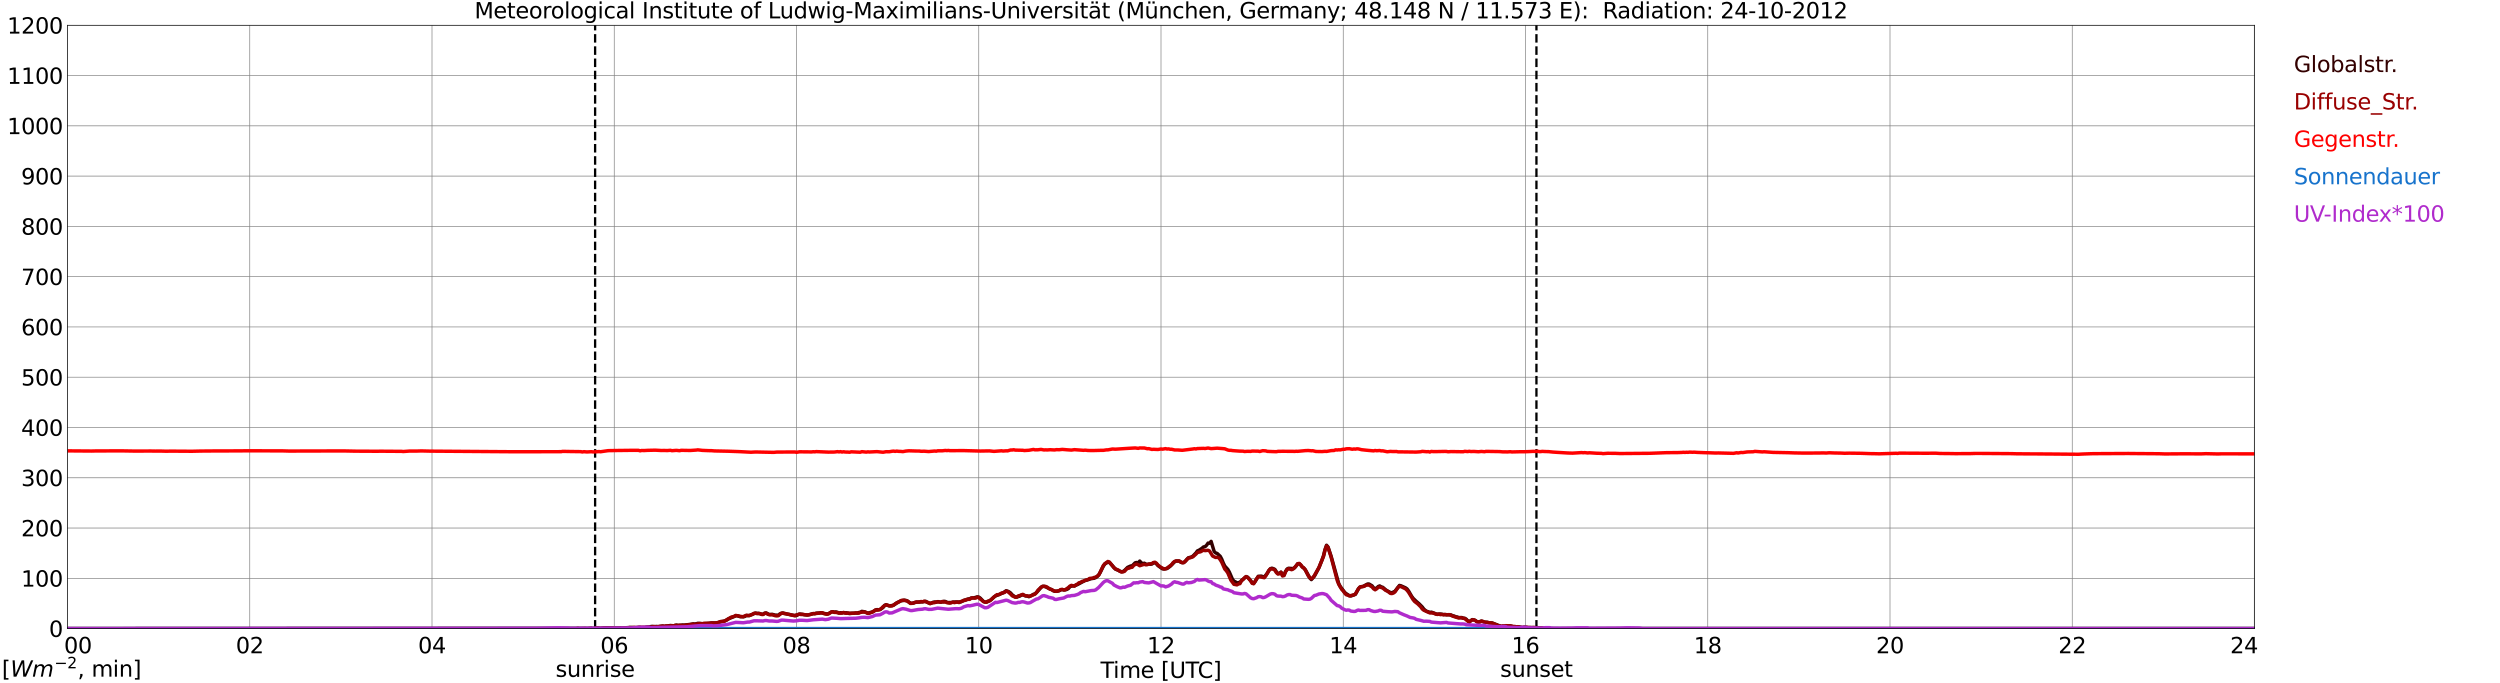 <?xml version="1.0" encoding="utf-8" standalone="no"?>
<!DOCTYPE svg PUBLIC "-//W3C//DTD SVG 1.1//EN"
  "http://www.w3.org/Graphics/SVG/1.1/DTD/svg11.dtd">
<svg xmlns:xlink="http://www.w3.org/1999/xlink" width="1085.4pt" height="296.64pt" viewBox="0 0 1085.4 296.64" xmlns="http://www.w3.org/2000/svg" version="1.1">
 <defs>
  <style type="text/css">*{stroke-linejoin: round; stroke-linecap: butt}</style>
 </defs>
 <g id="figure_1">
  <g id="patch_1">
   <path d="M 0 296.64 
L 1085.4 296.64 
L 1085.4 0 
L 0 0 
z
" style="fill: #ffffff"/>
  </g>
  <g id="axes_1">
   <g id="patch_2">
    <path d="M 29.306 272.909 
L 978.814 272.909 
L 978.814 10.976 
L 29.306 10.976 
z
" style="fill: #ffffff"/>
   </g>
   <g id="patch_3">
    <path d="M 978.814 272.909 
L 978.814 272.909 
L 978.814 10.976 
L 978.814 10.976 
z
" clip-path="url(#p9e59e1c2d4)" style="fill: #d3d3d3; opacity: 0.25; stroke: #d3d3d3; stroke-linejoin: miter"/>
   </g>
   <g id="matplotlib.axis_1">
    <g id="xtick_1">
     <g id="line2d_1">
      <path d="M 29.306 272.909 
L 29.306 10.976 
" clip-path="url(#p9e59e1c2d4)" style="fill: none; stroke: #808080; stroke-width: 0.3; stroke-linecap: square"/>
     </g>
     <g id="line2d_2"/>
     <g id="text_1">
      <!--    00 -->
      <g transform="translate(18.733 283.627) scale(0.095 -0.095)">
       <defs>
        <path id="DejaVuSans-20" transform="scale(0.016)"/>
        <path id="DejaVuSans-30" d="M 2034 4250 
Q 1547 4250 1301 3770 
Q 1056 3291 1056 2328 
Q 1056 1369 1301 889 
Q 1547 409 2034 409 
Q 2525 409 2770 889 
Q 3016 1369 3016 2328 
Q 3016 3291 2770 3770 
Q 2525 4250 2034 4250 
z
M 2034 4750 
Q 2819 4750 3233 4129 
Q 3647 3509 3647 2328 
Q 3647 1150 3233 529 
Q 2819 -91 2034 -91 
Q 1250 -91 836 529 
Q 422 1150 422 2328 
Q 422 3509 836 4129 
Q 1250 4750 2034 4750 
z
" transform="scale(0.016)"/>
       </defs>
       <use xlink:href="#DejaVuSans-20"/>
       <use xlink:href="#DejaVuSans-20" transform="translate(31.787 0)"/>
       <use xlink:href="#DejaVuSans-20" transform="translate(63.574 0)"/>
       <use xlink:href="#DejaVuSans-30" transform="translate(95.361 0)"/>
       <use xlink:href="#DejaVuSans-30" transform="translate(158.984 0)"/>
      </g>
     </g>
    </g>
    <g id="xtick_2">
     <g id="line2d_3">
      <path d="M 108.431 272.909 
L 108.431 10.976 
" clip-path="url(#p9e59e1c2d4)" style="fill: none; stroke: #808080; stroke-width: 0.3; stroke-linecap: square"/>
     </g>
     <g id="line2d_4"/>
     <g id="text_2">
      <!-- 02 -->
      <g transform="translate(102.387 283.627) scale(0.095 -0.095)">
       <defs>
        <path id="DejaVuSans-32" d="M 1228 531 
L 3431 531 
L 3431 0 
L 469 0 
L 469 531 
Q 828 903 1448 1529 
Q 2069 2156 2228 2338 
Q 2531 2678 2651 2914 
Q 2772 3150 2772 3378 
Q 2772 3750 2511 3984 
Q 2250 4219 1831 4219 
Q 1534 4219 1204 4116 
Q 875 4013 500 3803 
L 500 4441 
Q 881 4594 1212 4672 
Q 1544 4750 1819 4750 
Q 2544 4750 2975 4387 
Q 3406 4025 3406 3419 
Q 3406 3131 3298 2873 
Q 3191 2616 2906 2266 
Q 2828 2175 2409 1742 
Q 1991 1309 1228 531 
z
" transform="scale(0.016)"/>
       </defs>
       <use xlink:href="#DejaVuSans-30"/>
       <use xlink:href="#DejaVuSans-32" transform="translate(63.623 0)"/>
      </g>
     </g>
    </g>
    <g id="xtick_3">
     <g id="line2d_5">
      <path d="M 187.557 272.909 
L 187.557 10.976 
" clip-path="url(#p9e59e1c2d4)" style="fill: none; stroke: #808080; stroke-width: 0.3; stroke-linecap: square"/>
     </g>
     <g id="line2d_6"/>
     <g id="text_3">
      <!-- 04 -->
      <g transform="translate(181.513 283.627) scale(0.095 -0.095)">
       <defs>
        <path id="DejaVuSans-34" d="M 2419 4116 
L 825 1625 
L 2419 1625 
L 2419 4116 
z
M 2253 4666 
L 3047 4666 
L 3047 1625 
L 3713 1625 
L 3713 1100 
L 3047 1100 
L 3047 0 
L 2419 0 
L 2419 1100 
L 313 1100 
L 313 1709 
L 2253 4666 
z
" transform="scale(0.016)"/>
       </defs>
       <use xlink:href="#DejaVuSans-30"/>
       <use xlink:href="#DejaVuSans-34" transform="translate(63.623 0)"/>
      </g>
     </g>
    </g>
    <g id="xtick_4">
     <g id="line2d_7">
      <path d="M 266.683 272.909 
L 266.683 10.976 
" clip-path="url(#p9e59e1c2d4)" style="fill: none; stroke: #808080; stroke-width: 0.3; stroke-linecap: square"/>
     </g>
     <g id="line2d_8"/>
     <g id="text_4">
      <!-- 06 -->
      <g transform="translate(260.638 283.627) scale(0.095 -0.095)">
       <defs>
        <path id="DejaVuSans-36" d="M 2113 2584 
Q 1688 2584 1439 2293 
Q 1191 2003 1191 1497 
Q 1191 994 1439 701 
Q 1688 409 2113 409 
Q 2538 409 2786 701 
Q 3034 994 3034 1497 
Q 3034 2003 2786 2293 
Q 2538 2584 2113 2584 
z
M 3366 4563 
L 3366 3988 
Q 3128 4100 2886 4159 
Q 2644 4219 2406 4219 
Q 1781 4219 1451 3797 
Q 1122 3375 1075 2522 
Q 1259 2794 1537 2939 
Q 1816 3084 2150 3084 
Q 2853 3084 3261 2657 
Q 3669 2231 3669 1497 
Q 3669 778 3244 343 
Q 2819 -91 2113 -91 
Q 1303 -91 875 529 
Q 447 1150 447 2328 
Q 447 3434 972 4092 
Q 1497 4750 2381 4750 
Q 2619 4750 2861 4703 
Q 3103 4656 3366 4563 
z
" transform="scale(0.016)"/>
       </defs>
       <use xlink:href="#DejaVuSans-30"/>
       <use xlink:href="#DejaVuSans-36" transform="translate(63.623 0)"/>
      </g>
     </g>
    </g>
    <g id="xtick_5">
     <g id="line2d_9">
      <path d="M 345.808 272.909 
L 345.808 10.976 
" clip-path="url(#p9e59e1c2d4)" style="fill: none; stroke: #808080; stroke-width: 0.3; stroke-linecap: square"/>
     </g>
     <g id="line2d_10"/>
     <g id="text_5">
      <!-- 08 -->
      <g transform="translate(339.764 283.627) scale(0.095 -0.095)">
       <defs>
        <path id="DejaVuSans-38" d="M 2034 2216 
Q 1584 2216 1326 1975 
Q 1069 1734 1069 1313 
Q 1069 891 1326 650 
Q 1584 409 2034 409 
Q 2484 409 2743 651 
Q 3003 894 3003 1313 
Q 3003 1734 2745 1975 
Q 2488 2216 2034 2216 
z
M 1403 2484 
Q 997 2584 770 2862 
Q 544 3141 544 3541 
Q 544 4100 942 4425 
Q 1341 4750 2034 4750 
Q 2731 4750 3128 4425 
Q 3525 4100 3525 3541 
Q 3525 3141 3298 2862 
Q 3072 2584 2669 2484 
Q 3125 2378 3379 2068 
Q 3634 1759 3634 1313 
Q 3634 634 3220 271 
Q 2806 -91 2034 -91 
Q 1263 -91 848 271 
Q 434 634 434 1313 
Q 434 1759 690 2068 
Q 947 2378 1403 2484 
z
M 1172 3481 
Q 1172 3119 1398 2916 
Q 1625 2713 2034 2713 
Q 2441 2713 2670 2916 
Q 2900 3119 2900 3481 
Q 2900 3844 2670 4047 
Q 2441 4250 2034 4250 
Q 1625 4250 1398 4047 
Q 1172 3844 1172 3481 
z
" transform="scale(0.016)"/>
       </defs>
       <use xlink:href="#DejaVuSans-30"/>
       <use xlink:href="#DejaVuSans-38" transform="translate(63.623 0)"/>
      </g>
     </g>
    </g>
    <g id="xtick_6">
     <g id="line2d_11">
      <path d="M 424.934 272.909 
L 424.934 10.976 
" clip-path="url(#p9e59e1c2d4)" style="fill: none; stroke: #808080; stroke-width: 0.3; stroke-linecap: square"/>
     </g>
     <g id="line2d_12"/>
     <g id="text_6">
      <!-- 10 -->
      <g transform="translate(418.89 283.627) scale(0.095 -0.095)">
       <defs>
        <path id="DejaVuSans-31" d="M 794 531 
L 1825 531 
L 1825 4091 
L 703 3866 
L 703 4441 
L 1819 4666 
L 2450 4666 
L 2450 531 
L 3481 531 
L 3481 0 
L 794 0 
L 794 531 
z
" transform="scale(0.016)"/>
       </defs>
       <use xlink:href="#DejaVuSans-31"/>
       <use xlink:href="#DejaVuSans-30" transform="translate(63.623 0)"/>
      </g>
     </g>
    </g>
    <g id="xtick_7">
     <g id="line2d_13">
      <path d="M 504.06 272.909 
L 504.06 10.976 
" clip-path="url(#p9e59e1c2d4)" style="fill: none; stroke: #808080; stroke-width: 0.3; stroke-linecap: square"/>
     </g>
     <g id="line2d_14"/>
     <g id="text_7">
      <!-- 12 -->
      <g transform="translate(498.015 283.627) scale(0.095 -0.095)">
       <use xlink:href="#DejaVuSans-31"/>
       <use xlink:href="#DejaVuSans-32" transform="translate(63.623 0)"/>
      </g>
     </g>
    </g>
    <g id="xtick_8">
     <g id="line2d_15">
      <path d="M 583.185 272.909 
L 583.185 10.976 
" clip-path="url(#p9e59e1c2d4)" style="fill: none; stroke: #808080; stroke-width: 0.3; stroke-linecap: square"/>
     </g>
     <g id="line2d_16"/>
     <g id="text_8">
      <!-- 14 -->
      <g transform="translate(577.141 283.627) scale(0.095 -0.095)">
       <use xlink:href="#DejaVuSans-31"/>
       <use xlink:href="#DejaVuSans-34" transform="translate(63.623 0)"/>
      </g>
     </g>
    </g>
    <g id="xtick_9">
     <g id="line2d_17">
      <path d="M 662.311 272.909 
L 662.311 10.976 
" clip-path="url(#p9e59e1c2d4)" style="fill: none; stroke: #808080; stroke-width: 0.3; stroke-linecap: square"/>
     </g>
     <g id="line2d_18"/>
     <g id="text_9">
      <!-- 16 -->
      <g transform="translate(656.267 283.627) scale(0.095 -0.095)">
       <use xlink:href="#DejaVuSans-31"/>
       <use xlink:href="#DejaVuSans-36" transform="translate(63.623 0)"/>
      </g>
     </g>
    </g>
    <g id="xtick_10">
     <g id="line2d_19">
      <path d="M 741.437 272.909 
L 741.437 10.976 
" clip-path="url(#p9e59e1c2d4)" style="fill: none; stroke: #808080; stroke-width: 0.3; stroke-linecap: square"/>
     </g>
     <g id="line2d_20"/>
     <g id="text_10">
      <!-- 18 -->
      <g transform="translate(735.392 283.627) scale(0.095 -0.095)">
       <use xlink:href="#DejaVuSans-31"/>
       <use xlink:href="#DejaVuSans-38" transform="translate(63.623 0)"/>
      </g>
     </g>
    </g>
    <g id="xtick_11">
     <g id="line2d_21">
      <path d="M 820.562 272.909 
L 820.562 10.976 
" clip-path="url(#p9e59e1c2d4)" style="fill: none; stroke: #808080; stroke-width: 0.3; stroke-linecap: square"/>
     </g>
     <g id="line2d_22"/>
     <g id="text_11">
      <!-- 20 -->
      <g transform="translate(814.518 283.627) scale(0.095 -0.095)">
       <use xlink:href="#DejaVuSans-32"/>
       <use xlink:href="#DejaVuSans-30" transform="translate(63.623 0)"/>
      </g>
     </g>
    </g>
    <g id="xtick_12">
     <g id="line2d_23">
      <path d="M 899.688 272.909 
L 899.688 10.976 
" clip-path="url(#p9e59e1c2d4)" style="fill: none; stroke: #808080; stroke-width: 0.3; stroke-linecap: square"/>
     </g>
     <g id="line2d_24"/>
     <g id="text_12">
      <!-- 22 -->
      <g transform="translate(893.644 283.627) scale(0.095 -0.095)">
       <use xlink:href="#DejaVuSans-32"/>
       <use xlink:href="#DejaVuSans-32" transform="translate(63.623 0)"/>
      </g>
     </g>
    </g>
    <g id="xtick_13">
     <g id="line2d_25">
      <path d="M 978.814 272.909 
L 978.814 10.976 
" clip-path="url(#p9e59e1c2d4)" style="fill: none; stroke: #808080; stroke-width: 0.3; stroke-linecap: square"/>
     </g>
     <g id="line2d_26"/>
     <g id="text_13">
      <!-- 24    -->
      <g transform="translate(968.241 283.627) scale(0.095 -0.095)">
       <use xlink:href="#DejaVuSans-32"/>
       <use xlink:href="#DejaVuSans-34" transform="translate(63.623 0)"/>
       <use xlink:href="#DejaVuSans-20" transform="translate(127.246 0)"/>
       <use xlink:href="#DejaVuSans-20" transform="translate(159.033 0)"/>
       <use xlink:href="#DejaVuSans-20" transform="translate(190.82 0)"/>
      </g>
     </g>
    </g>
    <g id="text_14">
     <!-- Time [UTC] -->
     <g transform="translate(477.806 294.322) scale(0.095 -0.095)">
      <defs>
       <path id="DejaVuSans-54" d="M -19 4666 
L 3928 4666 
L 3928 4134 
L 2272 4134 
L 2272 0 
L 1638 0 
L 1638 4134 
L -19 4134 
L -19 4666 
z
" transform="scale(0.016)"/>
       <path id="DejaVuSans-69" d="M 603 3500 
L 1178 3500 
L 1178 0 
L 603 0 
L 603 3500 
z
M 603 4863 
L 1178 4863 
L 1178 4134 
L 603 4134 
L 603 4863 
z
" transform="scale(0.016)"/>
       <path id="DejaVuSans-6d" d="M 3328 2828 
Q 3544 3216 3844 3400 
Q 4144 3584 4550 3584 
Q 5097 3584 5394 3201 
Q 5691 2819 5691 2113 
L 5691 0 
L 5113 0 
L 5113 2094 
Q 5113 2597 4934 2840 
Q 4756 3084 4391 3084 
Q 3944 3084 3684 2787 
Q 3425 2491 3425 1978 
L 3425 0 
L 2847 0 
L 2847 2094 
Q 2847 2600 2669 2842 
Q 2491 3084 2119 3084 
Q 1678 3084 1418 2786 
Q 1159 2488 1159 1978 
L 1159 0 
L 581 0 
L 581 3500 
L 1159 3500 
L 1159 2956 
Q 1356 3278 1631 3431 
Q 1906 3584 2284 3584 
Q 2666 3584 2933 3390 
Q 3200 3197 3328 2828 
z
" transform="scale(0.016)"/>
       <path id="DejaVuSans-65" d="M 3597 1894 
L 3597 1613 
L 953 1613 
Q 991 1019 1311 708 
Q 1631 397 2203 397 
Q 2534 397 2845 478 
Q 3156 559 3463 722 
L 3463 178 
Q 3153 47 2828 -22 
Q 2503 -91 2169 -91 
Q 1331 -91 842 396 
Q 353 884 353 1716 
Q 353 2575 817 3079 
Q 1281 3584 2069 3584 
Q 2775 3584 3186 3129 
Q 3597 2675 3597 1894 
z
M 3022 2063 
Q 3016 2534 2758 2815 
Q 2500 3097 2075 3097 
Q 1594 3097 1305 2825 
Q 1016 2553 972 2059 
L 3022 2063 
z
" transform="scale(0.016)"/>
       <path id="DejaVuSans-5b" d="M 550 4863 
L 1875 4863 
L 1875 4416 
L 1125 4416 
L 1125 -397 
L 1875 -397 
L 1875 -844 
L 550 -844 
L 550 4863 
z
" transform="scale(0.016)"/>
       <path id="DejaVuSans-55" d="M 556 4666 
L 1191 4666 
L 1191 1831 
Q 1191 1081 1462 751 
Q 1734 422 2344 422 
Q 2950 422 3222 751 
Q 3494 1081 3494 1831 
L 3494 4666 
L 4128 4666 
L 4128 1753 
Q 4128 841 3676 375 
Q 3225 -91 2344 -91 
Q 1459 -91 1007 375 
Q 556 841 556 1753 
L 556 4666 
z
" transform="scale(0.016)"/>
       <path id="DejaVuSans-43" d="M 4122 4306 
L 4122 3641 
Q 3803 3938 3442 4084 
Q 3081 4231 2675 4231 
Q 1875 4231 1450 3742 
Q 1025 3253 1025 2328 
Q 1025 1406 1450 917 
Q 1875 428 2675 428 
Q 3081 428 3442 575 
Q 3803 722 4122 1019 
L 4122 359 
Q 3791 134 3420 21 
Q 3050 -91 2638 -91 
Q 1578 -91 968 557 
Q 359 1206 359 2328 
Q 359 3453 968 4101 
Q 1578 4750 2638 4750 
Q 3056 4750 3426 4639 
Q 3797 4528 4122 4306 
z
" transform="scale(0.016)"/>
       <path id="DejaVuSans-5d" d="M 1947 4863 
L 1947 -844 
L 622 -844 
L 622 -397 
L 1369 -397 
L 1369 4416 
L 622 4416 
L 622 4863 
L 1947 4863 
z
" transform="scale(0.016)"/>
      </defs>
      <use xlink:href="#DejaVuSans-54"/>
      <use xlink:href="#DejaVuSans-69" transform="translate(57.959 0)"/>
      <use xlink:href="#DejaVuSans-6d" transform="translate(85.742 0)"/>
      <use xlink:href="#DejaVuSans-65" transform="translate(183.154 0)"/>
      <use xlink:href="#DejaVuSans-20" transform="translate(244.678 0)"/>
      <use xlink:href="#DejaVuSans-5b" transform="translate(276.465 0)"/>
      <use xlink:href="#DejaVuSans-55" transform="translate(315.479 0)"/>
      <use xlink:href="#DejaVuSans-54" transform="translate(388.672 0)"/>
      <use xlink:href="#DejaVuSans-43" transform="translate(443.881 0)"/>
      <use xlink:href="#DejaVuSans-5d" transform="translate(513.705 0)"/>
     </g>
    </g>
   </g>
   <g id="matplotlib.axis_2">
    <g id="ytick_1">
     <g id="line2d_27">
      <path d="M 29.306 272.909 
L 978.814 272.909 
" clip-path="url(#p9e59e1c2d4)" style="fill: none; stroke: #808080; stroke-width: 0.3; stroke-linecap: square"/>
     </g>
     <g id="line2d_28"/>
     <g id="text_15">
      <!-- 0 -->
      <g transform="translate(21.261 276.518) scale(0.095 -0.095)">
       <use xlink:href="#DejaVuSans-30"/>
      </g>
     </g>
    </g>
    <g id="ytick_2">
     <g id="line2d_29">
      <path d="M 29.306 251.081 
L 978.814 251.081 
" clip-path="url(#p9e59e1c2d4)" style="fill: none; stroke: #808080; stroke-width: 0.3; stroke-linecap: square"/>
     </g>
     <g id="line2d_30"/>
     <g id="text_16">
      <!-- 100 -->
      <g transform="translate(9.173 254.69) scale(0.095 -0.095)">
       <use xlink:href="#DejaVuSans-31"/>
       <use xlink:href="#DejaVuSans-30" transform="translate(63.623 0)"/>
       <use xlink:href="#DejaVuSans-30" transform="translate(127.246 0)"/>
      </g>
     </g>
    </g>
    <g id="ytick_3">
     <g id="line2d_31">
      <path d="M 29.306 229.253 
L 978.814 229.253 
" clip-path="url(#p9e59e1c2d4)" style="fill: none; stroke: #808080; stroke-width: 0.3; stroke-linecap: square"/>
     </g>
     <g id="line2d_32"/>
     <g id="text_17">
      <!-- 200 -->
      <g transform="translate(9.173 232.863) scale(0.095 -0.095)">
       <use xlink:href="#DejaVuSans-32"/>
       <use xlink:href="#DejaVuSans-30" transform="translate(63.623 0)"/>
       <use xlink:href="#DejaVuSans-30" transform="translate(127.246 0)"/>
      </g>
     </g>
    </g>
    <g id="ytick_4">
     <g id="line2d_33">
      <path d="M 29.306 207.426 
L 978.814 207.426 
" clip-path="url(#p9e59e1c2d4)" style="fill: none; stroke: #808080; stroke-width: 0.3; stroke-linecap: square"/>
     </g>
     <g id="line2d_34"/>
     <g id="text_18">
      <!-- 300 -->
      <g transform="translate(9.173 211.035) scale(0.095 -0.095)">
       <defs>
        <path id="DejaVuSans-33" d="M 2597 2516 
Q 3050 2419 3304 2112 
Q 3559 1806 3559 1356 
Q 3559 666 3084 287 
Q 2609 -91 1734 -91 
Q 1441 -91 1130 -33 
Q 819 25 488 141 
L 488 750 
Q 750 597 1062 519 
Q 1375 441 1716 441 
Q 2309 441 2620 675 
Q 2931 909 2931 1356 
Q 2931 1769 2642 2001 
Q 2353 2234 1838 2234 
L 1294 2234 
L 1294 2753 
L 1863 2753 
Q 2328 2753 2575 2939 
Q 2822 3125 2822 3475 
Q 2822 3834 2567 4026 
Q 2313 4219 1838 4219 
Q 1578 4219 1281 4162 
Q 984 4106 628 3988 
L 628 4550 
Q 988 4650 1302 4700 
Q 1616 4750 1894 4750 
Q 2613 4750 3031 4423 
Q 3450 4097 3450 3541 
Q 3450 3153 3228 2886 
Q 3006 2619 2597 2516 
z
" transform="scale(0.016)"/>
       </defs>
       <use xlink:href="#DejaVuSans-33"/>
       <use xlink:href="#DejaVuSans-30" transform="translate(63.623 0)"/>
       <use xlink:href="#DejaVuSans-30" transform="translate(127.246 0)"/>
      </g>
     </g>
    </g>
    <g id="ytick_5">
     <g id="line2d_35">
      <path d="M 29.306 185.598 
L 978.814 185.598 
" clip-path="url(#p9e59e1c2d4)" style="fill: none; stroke: #808080; stroke-width: 0.3; stroke-linecap: square"/>
     </g>
     <g id="line2d_36"/>
     <g id="text_19">
      <!-- 400 -->
      <g transform="translate(9.173 189.207) scale(0.095 -0.095)">
       <use xlink:href="#DejaVuSans-34"/>
       <use xlink:href="#DejaVuSans-30" transform="translate(63.623 0)"/>
       <use xlink:href="#DejaVuSans-30" transform="translate(127.246 0)"/>
      </g>
     </g>
    </g>
    <g id="ytick_6">
     <g id="line2d_37">
      <path d="M 29.306 163.77 
L 978.814 163.77 
" clip-path="url(#p9e59e1c2d4)" style="fill: none; stroke: #808080; stroke-width: 0.3; stroke-linecap: square"/>
     </g>
     <g id="line2d_38"/>
     <g id="text_20">
      <!-- 500 -->
      <g transform="translate(9.173 167.379) scale(0.095 -0.095)">
       <defs>
        <path id="DejaVuSans-35" d="M 691 4666 
L 3169 4666 
L 3169 4134 
L 1269 4134 
L 1269 2991 
Q 1406 3038 1543 3061 
Q 1681 3084 1819 3084 
Q 2600 3084 3056 2656 
Q 3513 2228 3513 1497 
Q 3513 744 3044 326 
Q 2575 -91 1722 -91 
Q 1428 -91 1123 -41 
Q 819 9 494 109 
L 494 744 
Q 775 591 1075 516 
Q 1375 441 1709 441 
Q 2250 441 2565 725 
Q 2881 1009 2881 1497 
Q 2881 1984 2565 2268 
Q 2250 2553 1709 2553 
Q 1456 2553 1204 2497 
Q 953 2441 691 2322 
L 691 4666 
z
" transform="scale(0.016)"/>
       </defs>
       <use xlink:href="#DejaVuSans-35"/>
       <use xlink:href="#DejaVuSans-30" transform="translate(63.623 0)"/>
       <use xlink:href="#DejaVuSans-30" transform="translate(127.246 0)"/>
      </g>
     </g>
    </g>
    <g id="ytick_7">
     <g id="line2d_39">
      <path d="M 29.306 141.942 
L 978.814 141.942 
" clip-path="url(#p9e59e1c2d4)" style="fill: none; stroke: #808080; stroke-width: 0.3; stroke-linecap: square"/>
     </g>
     <g id="line2d_40"/>
     <g id="text_21">
      <!-- 600 -->
      <g transform="translate(9.173 145.551) scale(0.095 -0.095)">
       <use xlink:href="#DejaVuSans-36"/>
       <use xlink:href="#DejaVuSans-30" transform="translate(63.623 0)"/>
       <use xlink:href="#DejaVuSans-30" transform="translate(127.246 0)"/>
      </g>
     </g>
    </g>
    <g id="ytick_8">
     <g id="line2d_41">
      <path d="M 29.306 120.114 
L 978.814 120.114 
" clip-path="url(#p9e59e1c2d4)" style="fill: none; stroke: #808080; stroke-width: 0.3; stroke-linecap: square"/>
     </g>
     <g id="line2d_42"/>
     <g id="text_22">
      <!-- 700 -->
      <g transform="translate(9.173 123.724) scale(0.095 -0.095)">
       <defs>
        <path id="DejaVuSans-37" d="M 525 4666 
L 3525 4666 
L 3525 4397 
L 1831 0 
L 1172 0 
L 2766 4134 
L 525 4134 
L 525 4666 
z
" transform="scale(0.016)"/>
       </defs>
       <use xlink:href="#DejaVuSans-37"/>
       <use xlink:href="#DejaVuSans-30" transform="translate(63.623 0)"/>
       <use xlink:href="#DejaVuSans-30" transform="translate(127.246 0)"/>
      </g>
     </g>
    </g>
    <g id="ytick_9">
     <g id="line2d_43">
      <path d="M 29.306 98.287 
L 978.814 98.287 
" clip-path="url(#p9e59e1c2d4)" style="fill: none; stroke: #808080; stroke-width: 0.3; stroke-linecap: square"/>
     </g>
     <g id="line2d_44"/>
     <g id="text_23">
      <!-- 800 -->
      <g transform="translate(9.173 101.896) scale(0.095 -0.095)">
       <use xlink:href="#DejaVuSans-38"/>
       <use xlink:href="#DejaVuSans-30" transform="translate(63.623 0)"/>
       <use xlink:href="#DejaVuSans-30" transform="translate(127.246 0)"/>
      </g>
     </g>
    </g>
    <g id="ytick_10">
     <g id="line2d_45">
      <path d="M 29.306 76.459 
L 978.814 76.459 
" clip-path="url(#p9e59e1c2d4)" style="fill: none; stroke: #808080; stroke-width: 0.3; stroke-linecap: square"/>
     </g>
     <g id="line2d_46"/>
     <g id="text_24">
      <!-- 900 -->
      <g transform="translate(9.173 80.068) scale(0.095 -0.095)">
       <defs>
        <path id="DejaVuSans-39" d="M 703 97 
L 703 672 
Q 941 559 1184 500 
Q 1428 441 1663 441 
Q 2288 441 2617 861 
Q 2947 1281 2994 2138 
Q 2813 1869 2534 1725 
Q 2256 1581 1919 1581 
Q 1219 1581 811 2004 
Q 403 2428 403 3163 
Q 403 3881 828 4315 
Q 1253 4750 1959 4750 
Q 2769 4750 3195 4129 
Q 3622 3509 3622 2328 
Q 3622 1225 3098 567 
Q 2575 -91 1691 -91 
Q 1453 -91 1209 -44 
Q 966 3 703 97 
z
M 1959 2075 
Q 2384 2075 2632 2365 
Q 2881 2656 2881 3163 
Q 2881 3666 2632 3958 
Q 2384 4250 1959 4250 
Q 1534 4250 1286 3958 
Q 1038 3666 1038 3163 
Q 1038 2656 1286 2365 
Q 1534 2075 1959 2075 
z
" transform="scale(0.016)"/>
       </defs>
       <use xlink:href="#DejaVuSans-39"/>
       <use xlink:href="#DejaVuSans-30" transform="translate(63.623 0)"/>
       <use xlink:href="#DejaVuSans-30" transform="translate(127.246 0)"/>
      </g>
     </g>
    </g>
    <g id="ytick_11">
     <g id="line2d_47">
      <path d="M 29.306 54.631 
L 978.814 54.631 
" clip-path="url(#p9e59e1c2d4)" style="fill: none; stroke: #808080; stroke-width: 0.3; stroke-linecap: square"/>
     </g>
     <g id="line2d_48"/>
     <g id="text_25">
      <!-- 1000 -->
      <g transform="translate(3.128 58.24) scale(0.095 -0.095)">
       <use xlink:href="#DejaVuSans-31"/>
       <use xlink:href="#DejaVuSans-30" transform="translate(63.623 0)"/>
       <use xlink:href="#DejaVuSans-30" transform="translate(127.246 0)"/>
       <use xlink:href="#DejaVuSans-30" transform="translate(190.869 0)"/>
      </g>
     </g>
    </g>
    <g id="ytick_12">
     <g id="line2d_49">
      <path d="M 29.306 32.803 
L 978.814 32.803 
" clip-path="url(#p9e59e1c2d4)" style="fill: none; stroke: #808080; stroke-width: 0.3; stroke-linecap: square"/>
     </g>
     <g id="line2d_50"/>
     <g id="text_26">
      <!-- 1100 -->
      <g transform="translate(3.128 36.413) scale(0.095 -0.095)">
       <use xlink:href="#DejaVuSans-31"/>
       <use xlink:href="#DejaVuSans-31" transform="translate(63.623 0)"/>
       <use xlink:href="#DejaVuSans-30" transform="translate(127.246 0)"/>
       <use xlink:href="#DejaVuSans-30" transform="translate(190.869 0)"/>
      </g>
     </g>
    </g>
    <g id="ytick_13">
     <g id="line2d_51">
      <path d="M 29.306 10.976 
L 978.814 10.976 
" clip-path="url(#p9e59e1c2d4)" style="fill: none; stroke: #808080; stroke-width: 0.3; stroke-linecap: square"/>
     </g>
     <g id="line2d_52"/>
     <g id="text_27">
      <!-- 1200 -->
      <g transform="translate(3.128 14.585) scale(0.095 -0.095)">
       <use xlink:href="#DejaVuSans-31"/>
       <use xlink:href="#DejaVuSans-32" transform="translate(63.623 0)"/>
       <use xlink:href="#DejaVuSans-30" transform="translate(127.246 0)"/>
       <use xlink:href="#DejaVuSans-30" transform="translate(190.869 0)"/>
      </g>
     </g>
    </g>
   </g>
   <g id="line2d_53">
    <path d="M 258.375 272.909 
L 258.375 10.976 
" clip-path="url(#p9e59e1c2d4)" style="fill: none; stroke-dasharray: 3.7,1.6; stroke-dashoffset: 0; stroke: #000000"/>
   </g>
   <g id="line2d_54">
    <path d="M 667.059 272.909 
L 667.059 10.976 
" clip-path="url(#p9e59e1c2d4)" style="fill: none; stroke-dasharray: 3.7,1.6; stroke-dashoffset: 0; stroke: #000000"/>
   </g>
   <g id="line2d_55">
    <path d="M 29.306 272.909 
L 256.133 272.808 
L 256.792 272.778 
L 257.451 272.896 
L 258.77 272.688 
L 259.43 272.747 
L 260.089 272.66 
L 260.748 272.837 
L 262.067 272.601 
L 263.386 272.542 
L 267.342 272.629 
L 271.298 272.57 
L 273.936 272.394 
L 275.255 272.481 
L 276.573 272.512 
L 277.233 272.363 
L 279.211 272.512 
L 283.167 271.948 
L 283.827 272.066 
L 285.145 271.979 
L 285.805 272.066 
L 287.783 271.8 
L 288.442 271.948 
L 289.761 271.772 
L 291.08 271.564 
L 291.739 271.741 
L 292.399 271.713 
L 293.717 271.357 
L 294.377 271.505 
L 295.036 271.534 
L 296.355 271.326 
L 297.014 271.385 
L 299.652 271.091 
L 300.971 270.853 
L 301.63 270.912 
L 302.289 270.824 
L 302.949 270.617 
L 304.267 270.704 
L 304.927 270.794 
L 307.564 270.645 
L 308.883 270.438 
L 310.861 270.468 
L 314.818 269.521 
L 315.477 269.224 
L 316.136 268.751 
L 319.433 267.358 
L 320.093 267.327 
L 321.411 267.773 
L 322.071 267.714 
L 322.73 267.803 
L 323.39 267.624 
L 324.049 267.24 
L 325.368 267.24 
L 328.005 266.144 
L 328.665 266.293 
L 329.324 266.262 
L 330.643 266.646 
L 331.302 266.646 
L 331.961 266.203 
L 332.621 266.085 
L 333.94 266.795 
L 335.258 266.708 
L 336.577 267.061 
L 337.896 267.092 
L 338.555 266.559 
L 339.215 266.262 
L 339.874 266.114 
L 341.193 266.47 
L 344.49 267.151 
L 345.808 267.24 
L 346.468 266.795 
L 347.127 266.587 
L 347.787 266.618 
L 349.105 266.884 
L 350.424 267.002 
L 351.083 266.943 
L 353.062 266.38 
L 353.721 266.439 
L 354.38 266.203 
L 355.699 266.144 
L 356.359 266.024 
L 358.996 266.559 
L 359.655 266.47 
L 360.974 265.671 
L 361.634 265.61 
L 362.293 265.758 
L 362.952 265.671 
L 363.612 265.848 
L 364.271 266.173 
L 364.93 265.996 
L 365.59 266.114 
L 366.249 265.937 
L 366.909 266.085 
L 367.568 266.055 
L 368.887 266.411 
L 369.546 266.232 
L 370.865 266.232 
L 371.524 266.114 
L 372.184 266.203 
L 372.843 265.937 
L 373.502 265.848 
L 374.162 265.433 
L 375.481 265.64 
L 376.14 265.996 
L 376.799 266.203 
L 378.777 265.671 
L 380.096 264.9 
L 380.756 264.662 
L 381.415 264.752 
L 382.074 264.662 
L 383.393 263.746 
L 384.053 262.796 
L 384.712 262.53 
L 386.031 263.064 
L 387.349 262.885 
L 388.009 262.65 
L 388.668 262.294 
L 389.328 261.7 
L 391.306 260.812 
L 391.965 260.753 
L 392.624 260.546 
L 393.284 260.666 
L 393.943 260.932 
L 395.262 261.849 
L 395.921 261.969 
L 397.24 261.582 
L 397.899 261.406 
L 400.537 261.286 
L 401.856 261.05 
L 403.175 261.79 
L 403.834 261.908 
L 404.493 261.82 
L 405.153 261.465 
L 405.812 261.347 
L 406.471 261.465 
L 407.131 261.198 
L 408.45 261.434 
L 409.109 261.316 
L 409.768 261.05 
L 410.428 261.139 
L 411.087 261.465 
L 411.746 261.613 
L 413.065 261.582 
L 413.725 261.406 
L 415.043 261.347 
L 417.022 261.375 
L 419 260.458 
L 419.659 260.397 
L 420.318 260.044 
L 420.978 259.982 
L 421.637 259.629 
L 422.956 259.539 
L 424.275 259.125 
L 424.934 259.214 
L 425.593 259.688 
L 426.912 261.05 
L 427.572 261.375 
L 428.231 261.406 
L 428.89 261.198 
L 430.209 260.458 
L 431.528 259.214 
L 432.187 258.74 
L 434.825 257.645 
L 435.484 257.407 
L 436.803 256.488 
L 437.462 256.667 
L 438.122 256.992 
L 438.781 257.466 
L 439.44 258.236 
L 440.759 259.184 
L 441.419 259.214 
L 442.737 258.799 
L 443.397 258.413 
L 444.056 258.236 
L 444.716 258.444 
L 445.375 258.769 
L 446.034 258.769 
L 446.694 259.066 
L 448.012 258.444 
L 448.672 258.029 
L 449.331 257.821 
L 449.991 257.289 
L 451.309 255.807 
L 451.969 254.977 
L 452.628 254.563 
L 453.287 254.534 
L 453.947 254.77 
L 455.925 255.748 
L 456.584 256.014 
L 457.244 256.459 
L 457.903 256.695 
L 459.222 256.636 
L 459.881 256.459 
L 460.541 256.104 
L 461.2 255.955 
L 461.859 256.134 
L 462.519 256.104 
L 463.178 255.896 
L 463.838 255.54 
L 464.497 254.742 
L 465.156 254.445 
L 466.475 254.355 
L 467.794 253.794 
L 471.091 252.017 
L 471.75 251.897 
L 473.728 251.247 
L 475.047 251.04 
L 475.706 250.773 
L 476.366 250.328 
L 477.025 249.588 
L 477.685 248.521 
L 479.003 245.827 
L 479.663 244.88 
L 480.322 244.434 
L 480.981 244.138 
L 481.641 244.138 
L 484.278 247.1 
L 485.597 247.632 
L 486.256 248.019 
L 486.916 248.226 
L 487.575 248.136 
L 488.235 247.663 
L 489.553 246.329 
L 490.872 245.738 
L 491.532 245.679 
L 492.85 244.345 
L 493.51 244.197 
L 494.169 244.434 
L 494.828 243.605 
L 495.488 244.317 
L 496.147 244.731 
L 496.807 244.524 
L 497.466 244.88 
L 498.125 245.085 
L 498.785 244.88 
L 499.444 244.967 
L 500.103 244.88 
L 500.763 244.434 
L 501.422 244.317 
L 502.082 244.79 
L 502.741 245.561 
L 504.719 246.982 
L 505.379 247.041 
L 506.697 246.833 
L 508.016 245.886 
L 509.994 243.902 
L 510.654 243.546 
L 511.972 243.574 
L 512.632 244.109 
L 513.291 244.286 
L 513.95 244.227 
L 514.61 243.695 
L 515.269 242.835 
L 515.929 242.184 
L 517.247 241.828 
L 517.907 241.444 
L 519.226 240.08 
L 519.885 239.163 
L 520.544 238.897 
L 521.863 238.037 
L 522.522 237.445 
L 523.182 237.356 
L 523.841 236.734 
L 524.501 235.786 
L 525.16 235.845 
L 525.819 235.046 
L 527.138 239.429 
L 527.797 240.08 
L 528.457 240.287 
L 529.776 241.531 
L 530.435 242.776 
L 531.094 244.434 
L 531.754 245.768 
L 533.073 247.218 
L 533.732 248.374 
L 535.051 251.424 
L 535.71 252.312 
L 536.369 252.609 
L 537.029 253.113 
L 537.688 252.934 
L 538.348 252.875 
L 539.007 252.046 
L 540.326 250.95 
L 540.985 250.328 
L 541.644 250.566 
L 542.304 251.247 
L 543.623 252.965 
L 544.282 253.321 
L 544.941 252.461 
L 546.26 250.21 
L 547.579 250.121 
L 548.898 250.535 
L 550.216 248.876 
L 550.876 247.722 
L 551.535 246.923 
L 552.195 246.685 
L 552.854 246.892 
L 553.513 247.218 
L 554.173 248.285 
L 554.832 248.996 
L 555.491 248.876 
L 556.151 248.403 
L 556.81 249.795 
L 557.47 249.647 
L 558.129 248.136 
L 558.788 247.041 
L 559.448 246.715 
L 561.426 246.864 
L 562.085 246.508 
L 563.404 244.79 
L 564.063 244.731 
L 564.723 245.292 
L 565.382 246.122 
L 566.042 246.657 
L 566.701 247.338 
L 568.679 250.95 
L 569.338 251.631 
L 570.657 250.151 
L 572.635 246.478 
L 573.954 243.162 
L 574.613 241.296 
L 575.273 238.569 
L 575.932 236.734 
L 576.592 237.504 
L 577.91 241.472 
L 581.207 253.321 
L 581.867 254.624 
L 583.185 256.37 
L 583.845 257.23 
L 584.504 257.763 
L 585.823 258.62 
L 586.482 258.769 
L 588.46 258.029 
L 589.779 255.63 
L 590.439 254.859 
L 591.098 254.683 
L 591.757 254.624 
L 593.076 253.912 
L 593.736 253.556 
L 594.395 253.556 
L 595.714 254.355 
L 596.373 255.274 
L 597.032 255.451 
L 597.692 255.392 
L 598.351 254.652 
L 599.011 254.386 
L 599.67 254.8 
L 600.329 254.977 
L 601.648 256.104 
L 602.307 256.549 
L 603.626 257.23 
L 604.286 257.376 
L 605.604 256.726 
L 607.582 254.178 
L 608.242 254.327 
L 610.22 255.215 
L 610.879 255.689 
L 611.539 256.577 
L 612.858 258.858 
L 613.517 259.775 
L 614.836 261.05 
L 616.154 262.176 
L 617.473 263.508 
L 618.133 264.396 
L 618.792 264.99 
L 619.451 265.433 
L 620.111 265.61 
L 620.77 265.906 
L 621.429 265.758 
L 622.748 266.232 
L 623.408 266.559 
L 624.067 266.646 
L 625.386 266.559 
L 626.705 266.795 
L 630.001 266.974 
L 630.661 267.327 
L 631.32 267.447 
L 631.98 267.773 
L 632.639 267.862 
L 633.298 268.098 
L 633.958 268.187 
L 634.617 268.098 
L 635.276 268.395 
L 635.936 268.423 
L 636.595 268.838 
L 637.255 269.58 
L 637.914 269.905 
L 639.233 269.017 
L 639.892 269.135 
L 640.552 269.373 
L 641.211 269.905 
L 641.87 270.054 
L 643.189 269.639 
L 644.508 270.113 
L 645.827 270.172 
L 646.486 270.41 
L 647.805 270.438 
L 651.761 271.979 
L 652.42 272.007 
L 653.08 271.859 
L 655.058 271.8 
L 655.717 271.741 
L 657.036 272.127 
L 658.355 272.156 
L 659.674 272.186 
L 660.992 272.481 
L 661.652 272.304 
L 662.311 272.304 
L 662.97 272.453 
L 665.608 272.453 
L 666.267 272.57 
L 667.586 272.481 
L 668.905 272.688 
L 670.224 272.778 
L 674.839 272.909 
L 978.154 272.909 
L 978.154 272.909 
" clip-path="url(#p9e59e1c2d4)" style="fill: none; stroke: #330000; stroke-width: 1.5; stroke-linecap: square"/>
   </g>
   <g id="line2d_56">
    <path d="M 29.306 272.909 
L 250.198 272.909 
L 250.858 272.732 
L 251.517 272.9 
L 254.155 272.817 
L 254.814 272.909 
L 256.792 272.732 
L 257.451 272.909 
L 259.43 272.564 
L 260.089 272.817 
L 262.067 272.649 
L 263.386 272.691 
L 264.705 272.649 
L 265.364 272.732 
L 266.023 272.605 
L 267.342 272.773 
L 271.298 272.564 
L 272.617 272.649 
L 273.277 272.437 
L 273.936 272.522 
L 275.255 272.396 
L 277.233 272.437 
L 277.892 272.313 
L 278.552 272.396 
L 279.211 272.313 
L 279.87 272.437 
L 280.53 272.313 
L 281.849 272.396 
L 283.827 272.018 
L 285.145 272.186 
L 286.464 271.935 
L 287.783 271.809 
L 288.442 271.935 
L 289.102 271.726 
L 289.761 271.809 
L 291.739 271.599 
L 292.399 271.767 
L 293.058 271.514 
L 294.377 271.599 
L 295.036 271.431 
L 296.355 271.599 
L 300.971 271.012 
L 301.63 271.136 
L 303.608 270.717 
L 304.927 270.8 
L 305.586 270.634 
L 308.224 270.591 
L 308.883 270.466 
L 309.543 270.466 
L 310.202 270.634 
L 310.861 270.381 
L 311.521 270.423 
L 312.839 269.835 
L 313.499 269.794 
L 314.158 269.877 
L 316.796 268.325 
L 317.455 267.947 
L 318.774 267.611 
L 319.433 267.192 
L 320.752 267.443 
L 322.071 267.738 
L 322.73 267.694 
L 324.049 267.107 
L 324.708 267.275 
L 325.368 267.234 
L 326.686 266.729 
L 327.346 266.269 
L 328.005 266.269 
L 328.665 266.393 
L 329.983 266.393 
L 330.643 266.771 
L 331.302 266.814 
L 331.961 266.352 
L 332.621 266.225 
L 333.28 266.646 
L 333.94 266.856 
L 334.599 266.939 
L 335.258 266.897 
L 336.577 267.317 
L 337.236 267.402 
L 337.896 267.317 
L 339.215 266.269 
L 339.874 266.225 
L 340.533 266.393 
L 341.193 266.435 
L 341.852 266.646 
L 342.512 266.729 
L 343.83 267.066 
L 345.149 267.36 
L 345.808 266.939 
L 346.468 266.856 
L 347.127 266.646 
L 347.787 266.814 
L 348.446 266.729 
L 350.424 267.024 
L 351.743 266.814 
L 353.062 266.435 
L 353.721 266.435 
L 355.04 266.269 
L 357.018 266.016 
L 357.677 266.393 
L 358.996 266.688 
L 359.655 266.52 
L 360.974 265.723 
L 361.634 265.638 
L 362.293 265.889 
L 362.952 265.889 
L 364.271 266.142 
L 364.93 266.225 
L 365.59 266.142 
L 366.249 265.933 
L 366.909 266.184 
L 367.568 266.269 
L 368.227 266.142 
L 369.546 266.31 
L 372.184 266.101 
L 372.843 266.225 
L 373.502 265.889 
L 374.821 265.723 
L 375.481 265.765 
L 376.14 265.933 
L 376.799 266.352 
L 377.459 266.225 
L 378.777 265.723 
L 379.437 265.343 
L 380.096 264.798 
L 380.756 264.924 
L 382.074 264.588 
L 382.734 264.086 
L 383.393 263.372 
L 384.712 262.615 
L 386.031 262.951 
L 386.69 263.119 
L 387.349 263.036 
L 388.009 262.741 
L 388.668 262.113 
L 389.328 261.86 
L 391.306 260.685 
L 391.965 260.559 
L 393.284 260.812 
L 393.943 260.936 
L 395.262 261.986 
L 396.581 261.86 
L 397.24 261.523 
L 397.899 261.358 
L 398.559 261.44 
L 399.218 261.399 
L 399.878 261.146 
L 400.537 261.314 
L 401.196 261.021 
L 402.515 261.44 
L 403.175 261.692 
L 403.834 262.113 
L 404.493 261.735 
L 405.812 261.65 
L 406.471 261.314 
L 407.79 261.358 
L 408.45 261.482 
L 409.109 261.146 
L 409.768 261.44 
L 410.428 261.314 
L 411.087 261.65 
L 412.406 261.86 
L 413.725 261.44 
L 414.384 261.65 
L 415.043 261.44 
L 415.703 261.399 
L 416.362 261.609 
L 417.022 261.189 
L 417.681 261.063 
L 418.34 260.644 
L 419 260.685 
L 419.659 260.223 
L 420.978 260.223 
L 421.637 259.72 
L 422.297 259.552 
L 422.956 259.677 
L 423.615 259.677 
L 424.275 259.299 
L 424.934 259.467 
L 425.593 260.098 
L 426.253 260.559 
L 426.912 261.189 
L 427.572 261.399 
L 428.231 261.482 
L 428.89 260.978 
L 429.55 260.936 
L 430.209 260.432 
L 431.528 259.216 
L 432.847 258.166 
L 433.506 258.249 
L 434.165 257.957 
L 434.825 257.494 
L 436.144 257.202 
L 436.803 256.697 
L 437.462 256.78 
L 438.781 257.957 
L 439.44 258.671 
L 440.759 259.258 
L 441.419 259.258 
L 442.078 258.712 
L 442.737 258.544 
L 444.056 258.04 
L 444.716 258.544 
L 446.694 258.839 
L 447.353 258.795 
L 449.331 257.957 
L 449.991 257.243 
L 450.65 256.235 
L 451.969 255.019 
L 452.628 254.597 
L 453.947 254.597 
L 454.606 254.892 
L 455.266 255.438 
L 455.925 255.815 
L 456.584 255.942 
L 457.244 256.361 
L 457.903 256.612 
L 458.563 256.739 
L 459.881 256.403 
L 460.541 255.942 
L 461.2 255.901 
L 461.859 256.152 
L 462.519 255.984 
L 463.838 255.102 
L 464.497 254.473 
L 465.156 254.137 
L 466.475 254.473 
L 467.134 253.884 
L 467.794 253.591 
L 468.453 253.004 
L 469.113 252.877 
L 469.772 252.415 
L 470.431 252.332 
L 471.091 251.996 
L 472.409 251.577 
L 473.069 251.114 
L 474.388 251.031 
L 475.047 250.695 
L 475.706 250.568 
L 477.025 249.686 
L 478.344 246.958 
L 479.003 245.574 
L 479.663 244.734 
L 480.981 243.769 
L 481.641 244.02 
L 482.96 245.615 
L 483.619 246.497 
L 484.278 246.958 
L 485.597 247.589 
L 486.256 248.049 
L 486.916 248.344 
L 487.575 248.261 
L 488.235 248.049 
L 488.894 247.252 
L 489.553 246.79 
L 490.213 246.665 
L 490.872 246.371 
L 491.532 246.288 
L 492.191 245.489 
L 492.85 245.07 
L 493.51 244.902 
L 494.169 245.196 
L 494.828 245.615 
L 496.807 244.987 
L 497.466 245.238 
L 500.103 244.651 
L 500.763 244.229 
L 501.422 244.105 
L 502.082 244.524 
L 502.741 245.321 
L 504.06 246.329 
L 505.379 247.001 
L 506.038 246.958 
L 506.697 246.624 
L 508.675 245.153 
L 509.335 244.229 
L 509.994 243.727 
L 510.654 243.559 
L 511.972 243.559 
L 513.291 244.314 
L 513.95 244.273 
L 515.269 243.013 
L 515.929 242.3 
L 516.588 242.215 
L 517.907 241.754 
L 519.226 240.578 
L 519.885 239.864 
L 521.204 239.571 
L 522.522 238.857 
L 523.182 239.067 
L 524.501 238.899 
L 525.16 239.235 
L 526.479 241.418 
L 527.797 242.047 
L 528.457 241.922 
L 529.116 242.173 
L 529.776 243.013 
L 530.435 244.105 
L 531.754 247.084 
L 532.413 247.798 
L 533.073 248.763 
L 534.391 251.869 
L 535.71 253.674 
L 537.029 253.927 
L 537.688 253.55 
L 538.348 253.382 
L 539.007 252.122 
L 539.666 251.618 
L 540.326 250.863 
L 540.985 250.359 
L 541.644 250.695 
L 542.963 252.122 
L 543.623 253.255 
L 544.282 253.423 
L 545.601 251.24 
L 546.26 250.444 
L 546.919 250.4 
L 548.898 250.821 
L 549.557 250.022 
L 550.876 247.715 
L 551.535 247.001 
L 552.854 247.084 
L 553.513 247.589 
L 554.173 248.639 
L 554.832 249.226 
L 555.491 249.099 
L 556.151 248.47 
L 556.81 250.064 
L 557.47 249.898 
L 558.129 248.217 
L 558.788 247.335 
L 559.448 246.916 
L 560.766 247.335 
L 561.426 247.043 
L 562.745 245.657 
L 563.404 244.734 
L 564.063 244.607 
L 564.723 245.238 
L 565.382 246.161 
L 566.042 246.539 
L 566.701 247.462 
L 568.02 250.022 
L 568.679 250.863 
L 569.338 251.24 
L 569.998 250.778 
L 570.657 249.854 
L 572.635 246.371 
L 574.613 241.544 
L 575.273 238.857 
L 575.932 237.011 
L 576.592 237.725 
L 577.91 241.837 
L 580.548 251.954 
L 581.207 253.633 
L 582.526 255.901 
L 583.185 256.571 
L 583.845 257.538 
L 584.504 258.249 
L 585.164 258.376 
L 585.823 258.712 
L 587.801 258.293 
L 588.46 257.872 
L 589.779 255.606 
L 590.439 254.892 
L 592.417 254.515 
L 593.076 254.01 
L 594.395 254.01 
L 595.714 254.851 
L 596.373 255.647 
L 597.032 256.067 
L 597.692 255.647 
L 598.351 255.019 
L 599.011 254.851 
L 600.329 255.311 
L 601.648 256.361 
L 602.307 256.571 
L 603.626 257.621 
L 604.286 257.704 
L 604.945 257.494 
L 605.604 257.033 
L 606.923 255.102 
L 607.582 254.556 
L 608.242 254.683 
L 610.22 255.647 
L 610.879 256.278 
L 611.539 257.116 
L 613.517 260.349 
L 614.176 261.146 
L 615.495 262.154 
L 616.814 263.455 
L 617.473 264.379 
L 618.133 264.924 
L 619.451 265.511 
L 620.77 266.101 
L 622.089 266.142 
L 623.408 266.603 
L 624.067 266.771 
L 624.726 266.646 
L 625.386 266.856 
L 626.045 266.771 
L 626.705 266.939 
L 627.364 266.771 
L 628.023 266.98 
L 628.683 266.856 
L 629.342 266.856 
L 630.661 267.485 
L 633.298 268.325 
L 633.958 268.115 
L 635.936 268.576 
L 637.914 270.172 
L 638.573 269.458 
L 639.233 269.122 
L 639.892 269.122 
L 640.552 269.416 
L 641.211 269.962 
L 642.53 270.045 
L 643.189 269.667 
L 643.848 269.794 
L 644.508 270.089 
L 647.805 270.549 
L 648.464 270.759 
L 649.123 271.095 
L 649.783 271.263 
L 650.442 271.809 
L 651.102 271.682 
L 651.761 271.935 
L 652.42 271.682 
L 653.08 271.809 
L 653.739 271.641 
L 655.717 271.726 
L 657.036 271.977 
L 657.695 271.977 
L 658.355 272.186 
L 659.014 272.06 
L 659.674 272.396 
L 660.333 272.354 
L 660.992 272.437 
L 662.97 272.313 
L 663.63 272.481 
L 664.289 272.437 
L 664.949 272.522 
L 666.267 272.396 
L 666.927 272.605 
L 667.586 272.522 
L 668.246 272.691 
L 668.905 272.605 
L 669.564 272.649 
L 670.224 272.909 
L 678.136 272.909 
L 978.154 272.909 
L 978.154 272.909 
" clip-path="url(#p9e59e1c2d4)" style="fill: none; stroke: #990000; stroke-width: 1.5; stroke-linecap: square"/>
   </g>
   <g id="line2d_57">
    <path d="M 29.306 195.745 
L 39.856 195.824 
L 41.175 195.789 
L 52.384 195.737 
L 54.362 195.769 
L 58.319 195.835 
L 65.572 195.815 
L 67.55 195.848 
L 69.528 195.826 
L 72.166 195.9 
L 74.144 195.861 
L 83.375 195.92 
L 87.331 195.826 
L 89.309 195.815 
L 92.606 195.785 
L 94.584 195.78 
L 104.475 195.75 
L 105.794 195.728 
L 115.685 195.732 
L 117.663 195.739 
L 122.938 195.759 
L 125.575 195.835 
L 131.51 195.813 
L 146.676 195.778 
L 147.994 195.767 
L 149.972 195.785 
L 154.588 195.881 
L 155.907 195.881 
L 163.819 195.924 
L 165.138 195.894 
L 174.37 195.959 
L 175.029 196.036 
L 177.666 195.846 
L 180.963 195.833 
L 182.941 195.769 
L 186.898 195.866 
L 220.526 196.112 
L 221.845 196.123 
L 243.604 196.106 
L 244.264 195.964 
L 247.561 196.029 
L 252.176 196.088 
L 252.836 196.234 
L 253.495 196.099 
L 254.814 196.215 
L 256.792 196.11 
L 257.451 196.204 
L 259.43 196.108 
L 260.089 196.055 
L 260.748 196.134 
L 262.067 195.935 
L 264.045 195.656 
L 267.342 195.597 
L 275.255 195.505 
L 277.233 195.525 
L 277.892 195.735 
L 278.552 195.586 
L 279.87 195.601 
L 281.189 195.525 
L 284.486 195.449 
L 287.124 195.593 
L 288.442 195.577 
L 289.761 195.61 
L 291.08 195.505 
L 291.739 195.678 
L 293.058 195.569 
L 293.717 195.527 
L 295.036 195.684 
L 295.696 195.51 
L 297.674 195.545 
L 299.652 195.58 
L 302.289 195.409 
L 302.949 195.311 
L 304.927 195.536 
L 307.564 195.647 
L 308.883 195.663 
L 310.202 195.776 
L 316.136 195.905 
L 320.752 196.069 
L 322.071 196.132 
L 326.027 196.337 
L 328.005 196.23 
L 333.94 196.354 
L 335.918 196.4 
L 337.236 196.274 
L 345.149 196.228 
L 345.808 196.378 
L 347.127 196.154 
L 352.402 196.21 
L 353.062 196.121 
L 353.721 196.175 
L 354.38 196.069 
L 359.655 196.289 
L 362.293 196.254 
L 363.612 196.09 
L 364.271 196.202 
L 364.93 196.086 
L 365.59 196.261 
L 366.249 196.127 
L 366.909 196.248 
L 368.227 196.282 
L 368.887 196.348 
L 369.546 196.156 
L 373.502 196.341 
L 374.162 196.093 
L 376.14 196.291 
L 376.799 196.165 
L 377.459 196.241 
L 380.756 196.077 
L 383.393 196.348 
L 384.712 196.106 
L 386.031 196.141 
L 387.349 195.909 
L 388.009 195.861 
L 388.668 195.977 
L 389.328 195.844 
L 389.987 195.946 
L 391.306 196.003 
L 391.965 196.084 
L 393.284 195.835 
L 394.603 195.719 
L 397.899 195.82 
L 399.218 195.824 
L 399.878 195.938 
L 401.196 195.896 
L 403.175 196.047 
L 405.812 195.815 
L 406.471 195.894 
L 407.131 195.717 
L 409.109 195.719 
L 410.428 195.566 
L 411.087 195.645 
L 411.746 195.558 
L 412.406 195.663 
L 418.34 195.632 
L 425.593 195.826 
L 429.55 195.759 
L 431.528 195.97 
L 434.825 195.717 
L 435.484 195.824 
L 436.803 195.724 
L 437.462 195.75 
L 438.781 195.368 
L 439.44 195.381 
L 440.1 195.257 
L 440.759 195.418 
L 444.056 195.494 
L 444.716 195.608 
L 446.694 195.488 
L 448.672 195.13 
L 449.331 195.305 
L 450.65 195.276 
L 451.969 195.112 
L 453.287 195.359 
L 453.947 195.298 
L 454.606 195.35 
L 455.925 195.252 
L 457.903 195.359 
L 458.563 195.23 
L 459.881 195.25 
L 461.2 195.106 
L 463.178 195.274 
L 465.156 195.407 
L 466.475 195.222 
L 470.431 195.516 
L 471.091 195.438 
L 472.409 195.58 
L 474.388 195.615 
L 477.685 195.527 
L 479.003 195.525 
L 480.322 195.324 
L 480.981 195.32 
L 482.96 194.944 
L 484.278 195.016 
L 489.553 194.674 
L 492.85 194.484 
L 494.169 194.658 
L 494.828 194.482 
L 496.147 194.503 
L 496.807 194.495 
L 498.125 194.824 
L 498.785 194.783 
L 500.103 195.123 
L 500.763 195.062 
L 502.741 195.154 
L 504.06 194.923 
L 504.719 195.012 
L 506.038 194.776 
L 506.697 194.949 
L 507.357 194.881 
L 508.016 195.043 
L 508.675 195.047 
L 509.994 195.355 
L 511.313 195.355 
L 513.291 195.499 
L 517.907 194.933 
L 518.566 194.822 
L 519.226 194.92 
L 519.885 194.744 
L 522.522 194.656 
L 523.182 194.733 
L 524.501 194.508 
L 525.819 194.781 
L 528.457 194.58 
L 531.094 194.787 
L 531.754 194.851 
L 533.073 195.379 
L 533.732 195.516 
L 534.391 195.508 
L 535.051 195.63 
L 536.369 195.732 
L 538.348 195.872 
L 539.666 195.879 
L 540.326 196.034 
L 541.644 195.935 
L 542.963 195.979 
L 543.623 195.831 
L 546.26 195.87 
L 546.919 196.027 
L 548.238 195.667 
L 549.557 195.752 
L 550.216 195.966 
L 552.195 196.045 
L 554.173 196.112 
L 554.832 195.959 
L 556.81 195.929 
L 561.426 195.955 
L 562.085 195.992 
L 562.745 195.909 
L 563.404 195.951 
L 566.701 195.647 
L 568.02 195.595 
L 569.338 195.717 
L 569.998 195.695 
L 571.317 196.012 
L 573.954 196.058 
L 575.273 195.944 
L 575.932 195.994 
L 577.91 195.641 
L 579.229 195.582 
L 579.889 195.287 
L 580.548 195.377 
L 581.207 195.272 
L 581.867 195.326 
L 583.185 195.032 
L 583.845 195.047 
L 584.504 194.853 
L 585.823 194.803 
L 587.142 195.054 
L 587.801 194.923 
L 588.46 194.995 
L 589.12 194.857 
L 589.779 194.905 
L 591.098 195.233 
L 593.076 195.451 
L 594.395 195.577 
L 596.373 195.75 
L 597.032 195.586 
L 597.692 195.695 
L 599.011 195.599 
L 599.67 195.765 
L 600.329 195.726 
L 602.307 196.143 
L 603.626 195.983 
L 604.945 196.051 
L 606.264 196.018 
L 606.923 196.171 
L 608.901 196.191 
L 614.836 196.269 
L 616.814 196.138 
L 617.473 195.957 
L 619.451 196.127 
L 620.111 196.064 
L 620.77 196.267 
L 621.429 195.977 
L 622.089 196.058 
L 623.408 196.071 
L 627.364 195.99 
L 628.023 196.012 
L 628.683 196.145 
L 630.001 196.051 
L 635.276 196.136 
L 635.936 195.948 
L 637.255 196.06 
L 637.914 195.922 
L 638.573 196.045 
L 639.892 195.999 
L 641.87 196.132 
L 643.189 195.994 
L 644.508 196.127 
L 645.167 195.968 
L 651.102 196.062 
L 652.42 196.182 
L 653.739 196.182 
L 654.399 196.21 
L 655.717 196.108 
L 656.377 196.213 
L 660.333 196.114 
L 662.311 196.117 
L 664.289 196.042 
L 665.608 195.957 
L 666.927 196.016 
L 667.586 195.914 
L 668.246 196.064 
L 668.905 196.077 
L 669.564 195.968 
L 670.883 196.045 
L 672.202 196.064 
L 674.18 196.267 
L 676.158 196.398 
L 680.774 196.675 
L 682.752 196.73 
L 686.708 196.492 
L 687.368 196.577 
L 688.027 196.503 
L 689.346 196.656 
L 690.005 196.575 
L 693.302 196.787 
L 695.28 196.826 
L 695.939 196.955 
L 697.918 196.798 
L 701.215 196.817 
L 703.193 196.905 
L 705.171 196.894 
L 716.38 196.802 
L 723.633 196.527 
L 728.249 196.499 
L 730.227 196.427 
L 730.887 196.363 
L 731.546 196.418 
L 732.205 196.348 
L 732.865 196.394 
L 733.524 196.291 
L 734.843 196.354 
L 735.502 196.309 
L 736.821 196.409 
L 740.118 196.538 
L 742.096 196.577 
L 744.734 196.68 
L 746.052 196.654 
L 752.646 196.819 
L 753.965 196.573 
L 754.624 196.675 
L 755.943 196.435 
L 756.602 196.494 
L 758.581 196.21 
L 761.218 196.136 
L 761.878 195.964 
L 765.174 196.208 
L 765.834 196.134 
L 769.79 196.409 
L 776.384 196.54 
L 779.021 196.636 
L 782.318 196.697 
L 784.296 196.715 
L 790.231 196.664 
L 791.55 196.632 
L 792.868 196.691 
L 794.187 196.573 
L 796.165 196.658 
L 799.462 196.721 
L 800.781 196.791 
L 802.759 196.743 
L 804.078 196.752 
L 808.034 196.808 
L 810.012 196.876 
L 811.99 196.95 
L 813.309 196.961 
L 815.947 197.025 
L 823.2 196.793 
L 823.859 196.867 
L 824.519 196.728 
L 836.388 196.789 
L 840.344 196.75 
L 842.322 196.881 
L 846.278 196.915 
L 848.916 196.957 
L 855.51 196.929 
L 857.488 196.865 
L 860.125 196.863 
L 873.313 196.955 
L 875.291 197.011 
L 879.907 197.053 
L 881.885 197.066 
L 884.522 197.068 
L 886.5 197.088 
L 890.457 197.116 
L 902.326 197.221 
L 904.304 197.114 
L 907.601 196.996 
L 908.919 196.963 
L 924.085 196.887 
L 925.404 196.905 
L 937.273 196.992 
L 939.91 197.081 
L 946.504 197.033 
L 947.823 197.02 
L 955.735 197.051 
L 957.714 196.968 
L 962.989 197.09 
L 964.307 197.038 
L 978.154 197.04 
L 978.154 197.04 
" clip-path="url(#p9e59e1c2d4)" style="fill: none; stroke: #ff0000; stroke-width: 1.5; stroke-linecap: square"/>
   </g>
   <g id="line2d_58">
    <path d="M 29.306 272.909 
L 978.154 272.909 
L 978.154 272.909 
" clip-path="url(#p9e59e1c2d4)" style="fill: none; stroke: #1773cc; stroke-width: 1.5; stroke-linecap: square"/>
   </g>
   <g id="line2d_59">
    <path d="M 29.306 272.909 
L 232.395 272.8 
L 242.286 272.581 
L 246.901 272.669 
L 247.561 272.8 
L 266.683 272.691 
L 271.298 272.647 
L 274.595 272.603 
L 277.233 272.363 
L 281.849 272.276 
L 282.508 272.494 
L 295.036 272.188 
L 298.333 272.123 
L 301.63 271.796 
L 304.267 271.599 
L 308.883 271.599 
L 309.543 271.73 
L 311.521 271.665 
L 315.477 271.184 
L 319.433 270.202 
L 322.73 270.377 
L 324.708 270.071 
L 325.368 270.071 
L 327.346 269.525 
L 328.665 269.525 
L 331.302 269.613 
L 331.961 269.438 
L 332.621 269.395 
L 333.94 269.613 
L 335.258 269.613 
L 337.236 269.787 
L 337.896 269.722 
L 339.215 269.242 
L 339.874 269.22 
L 341.193 269.351 
L 344.49 269.635 
L 345.808 269.525 
L 347.127 269.285 
L 348.446 269.307 
L 350.424 269.416 
L 353.062 269.089 
L 357.018 268.805 
L 358.337 269.023 
L 359.655 268.827 
L 360.974 268.325 
L 363.612 268.456 
L 364.93 268.587 
L 367.568 268.5 
L 371.524 268.412 
L 372.843 268.259 
L 374.162 268.041 
L 375.481 268.019 
L 376.799 268.15 
L 378.777 267.67 
L 380.096 267.059 
L 382.074 266.906 
L 383.393 266.208 
L 384.053 265.771 
L 384.712 265.618 
L 385.371 265.749 
L 386.031 266.164 
L 387.349 266.077 
L 388.668 265.509 
L 391.306 264.396 
L 391.965 264.243 
L 393.284 264.461 
L 395.262 265.073 
L 395.921 265.094 
L 398.559 264.636 
L 400.537 264.483 
L 401.196 264.309 
L 401.856 264.287 
L 403.175 264.571 
L 404.493 264.549 
L 407.131 264.025 
L 409.768 264.309 
L 411.746 264.505 
L 415.043 264.243 
L 416.362 264.287 
L 417.022 264.178 
L 417.681 263.938 
L 418.34 263.501 
L 419.659 263.086 
L 420.318 262.934 
L 420.978 263.043 
L 422.297 262.781 
L 423.615 262.453 
L 424.275 262.322 
L 424.934 262.453 
L 427.572 263.872 
L 428.231 263.85 
L 428.89 263.676 
L 432.187 261.493 
L 432.847 261.602 
L 436.803 260.576 
L 437.462 260.707 
L 439.44 261.624 
L 440.759 261.842 
L 441.419 261.755 
L 442.078 261.515 
L 442.737 261.558 
L 443.397 261.318 
L 444.056 261.253 
L 444.716 261.384 
L 446.034 261.798 
L 446.694 261.777 
L 447.353 261.602 
L 448.672 260.816 
L 449.991 260.074 
L 450.65 259.987 
L 452.628 258.677 
L 453.287 258.59 
L 454.606 259.005 
L 455.266 259.31 
L 457.244 259.725 
L 457.903 260.227 
L 458.563 260.271 
L 459.881 259.965 
L 461.859 259.616 
L 463.178 258.917 
L 463.838 258.743 
L 464.497 258.786 
L 465.156 258.59 
L 466.475 258.502 
L 467.794 258.088 
L 468.453 257.804 
L 469.113 257.302 
L 470.431 256.756 
L 471.091 256.909 
L 473.728 256.407 
L 475.047 256.32 
L 475.706 256.101 
L 477.025 255.032 
L 479.003 252.893 
L 479.663 252.391 
L 480.322 252.129 
L 480.981 252.151 
L 482.96 253.242 
L 483.619 253.984 
L 484.938 254.683 
L 486.256 255.228 
L 486.916 255.163 
L 487.575 254.901 
L 488.235 254.988 
L 489.553 254.421 
L 490.872 254.093 
L 492.191 253.046 
L 492.85 253.089 
L 493.51 252.98 
L 494.169 253.024 
L 494.828 252.718 
L 496.147 252.522 
L 496.807 252.871 
L 498.125 253.024 
L 498.785 253.067 
L 500.763 252.522 
L 504.06 254.399 
L 504.719 254.355 
L 505.379 254.443 
L 506.038 254.814 
L 507.357 254.399 
L 508.675 253.548 
L 509.335 252.871 
L 509.994 252.587 
L 510.654 252.805 
L 511.313 252.893 
L 513.291 253.569 
L 513.95 253.591 
L 514.61 253.111 
L 515.269 252.827 
L 515.929 253.024 
L 517.247 252.893 
L 518.566 252.434 
L 519.226 251.845 
L 519.885 251.583 
L 520.544 251.845 
L 523.182 251.649 
L 523.841 251.823 
L 524.501 252.26 
L 525.16 252.522 
L 525.819 252.543 
L 526.479 253.373 
L 527.138 253.548 
L 527.797 254.028 
L 529.116 254.486 
L 529.776 254.835 
L 530.435 254.945 
L 531.094 255.665 
L 532.413 255.949 
L 533.073 256.058 
L 533.732 256.385 
L 535.051 256.822 
L 535.71 257.346 
L 539.007 257.869 
L 539.666 257.869 
L 540.326 257.651 
L 540.985 257.804 
L 542.963 259.55 
L 543.623 259.856 
L 544.282 259.943 
L 545.601 259.485 
L 546.26 259.07 
L 546.919 259.005 
L 547.579 259.114 
L 548.238 259.485 
L 548.898 259.376 
L 549.557 259.092 
L 551.535 257.913 
L 552.195 257.739 
L 552.854 257.782 
L 553.513 258 
L 554.173 258.612 
L 554.832 258.786 
L 556.151 258.83 
L 556.81 259.048 
L 557.47 258.983 
L 558.129 258.743 
L 558.788 258.328 
L 559.448 258.153 
L 560.107 258.131 
L 560.766 258.437 
L 562.745 258.546 
L 563.404 258.786 
L 564.063 259.179 
L 565.382 259.616 
L 566.042 260.052 
L 568.02 260.205 
L 568.679 260.14 
L 569.338 259.79 
L 570.657 258.546 
L 571.317 258.437 
L 572.635 257.891 
L 573.954 257.695 
L 574.613 257.76 
L 575.932 258.219 
L 577.251 259.638 
L 577.91 260.62 
L 580.548 262.934 
L 581.207 263.043 
L 581.867 263.392 
L 582.526 264.047 
L 583.845 264.723 
L 584.504 264.942 
L 585.164 264.811 
L 585.823 264.898 
L 586.482 265.291 
L 587.801 265.466 
L 588.46 265.422 
L 589.12 265.051 
L 589.779 264.833 
L 590.439 265.029 
L 593.076 264.985 
L 593.736 264.702 
L 594.395 264.68 
L 595.054 265.051 
L 596.373 265.444 
L 597.032 265.487 
L 598.351 265.247 
L 599.011 264.942 
L 599.67 264.985 
L 600.329 265.378 
L 602.307 265.553 
L 604.286 265.662 
L 605.604 265.466 
L 606.923 265.575 
L 607.582 266.055 
L 609.561 266.928 
L 610.879 267.43 
L 612.198 268.063 
L 613.517 268.281 
L 614.176 268.456 
L 614.836 268.892 
L 616.814 269.351 
L 618.133 269.722 
L 619.451 269.7 
L 620.77 269.787 
L 621.429 270.093 
L 625.386 270.42 
L 628.023 270.224 
L 628.683 270.464 
L 633.958 270.879 
L 635.276 270.901 
L 635.936 270.966 
L 636.595 271.25 
L 642.53 271.534 
L 643.848 271.49 
L 644.508 271.512 
L 645.167 271.796 
L 650.442 272.123 
L 652.42 272.014 
L 653.739 272.058 
L 654.399 272.319 
L 659.674 272.494 
L 660.992 272.319 
L 662.311 272.319 
L 662.97 272.56 
L 669.564 272.691 
L 670.883 272.516 
L 672.861 272.516 
L 673.521 272.734 
L 677.477 272.756 
L 682.752 272.691 
L 684.73 272.581 
L 688.027 272.581 
L 689.346 272.603 
L 690.005 272.8 
L 703.193 272.712 
L 706.49 272.581 
L 711.765 272.669 
L 713.083 272.909 
L 978.154 272.909 
L 978.154 272.909 
" clip-path="url(#p9e59e1c2d4)" style="fill: none; stroke: #b02bcc; stroke-width: 1.5; stroke-linecap: square"/>
   </g>
   <g id="patch_4">
    <path d="M 29.306 272.909 
L 29.306 10.976 
" style="fill: none; stroke: #000000; stroke-width: 0.3; stroke-linejoin: miter; stroke-linecap: square"/>
   </g>
   <g id="patch_5">
    <path d="M 978.814 272.909 
L 978.814 10.976 
" style="fill: none; stroke: #000000; stroke-width: 0.3; stroke-linejoin: miter; stroke-linecap: square"/>
   </g>
   <g id="patch_6">
    <path d="M 29.306 272.909 
L 978.814 272.909 
" style="fill: none; stroke: #000000; stroke-width: 0.3; stroke-linejoin: miter; stroke-linecap: square"/>
   </g>
   <g id="patch_7">
    <path d="M 29.306 10.976 
L 978.814 10.976 
" style="fill: none; stroke: #000000; stroke-width: 0.3; stroke-linejoin: miter; stroke-linecap: square"/>
   </g>
   <g id="text_28">
    <!-- sunrise -->
    <g transform="translate(241.21 293.863) scale(0.095 -0.095)">
     <defs>
      <path id="DejaVuSans-73" d="M 2834 3397 
L 2834 2853 
Q 2591 2978 2328 3040 
Q 2066 3103 1784 3103 
Q 1356 3103 1142 2972 
Q 928 2841 928 2578 
Q 928 2378 1081 2264 
Q 1234 2150 1697 2047 
L 1894 2003 
Q 2506 1872 2764 1633 
Q 3022 1394 3022 966 
Q 3022 478 2636 193 
Q 2250 -91 1575 -91 
Q 1294 -91 989 -36 
Q 684 19 347 128 
L 347 722 
Q 666 556 975 473 
Q 1284 391 1588 391 
Q 1994 391 2212 530 
Q 2431 669 2431 922 
Q 2431 1156 2273 1281 
Q 2116 1406 1581 1522 
L 1381 1569 
Q 847 1681 609 1914 
Q 372 2147 372 2553 
Q 372 3047 722 3315 
Q 1072 3584 1716 3584 
Q 2034 3584 2315 3537 
Q 2597 3491 2834 3397 
z
" transform="scale(0.016)"/>
      <path id="DejaVuSans-75" d="M 544 1381 
L 544 3500 
L 1119 3500 
L 1119 1403 
Q 1119 906 1312 657 
Q 1506 409 1894 409 
Q 2359 409 2629 706 
Q 2900 1003 2900 1516 
L 2900 3500 
L 3475 3500 
L 3475 0 
L 2900 0 
L 2900 538 
Q 2691 219 2414 64 
Q 2138 -91 1772 -91 
Q 1169 -91 856 284 
Q 544 659 544 1381 
z
M 1991 3584 
L 1991 3584 
z
" transform="scale(0.016)"/>
      <path id="DejaVuSans-6e" d="M 3513 2113 
L 3513 0 
L 2938 0 
L 2938 2094 
Q 2938 2591 2744 2837 
Q 2550 3084 2163 3084 
Q 1697 3084 1428 2787 
Q 1159 2491 1159 1978 
L 1159 0 
L 581 0 
L 581 3500 
L 1159 3500 
L 1159 2956 
Q 1366 3272 1645 3428 
Q 1925 3584 2291 3584 
Q 2894 3584 3203 3211 
Q 3513 2838 3513 2113 
z
" transform="scale(0.016)"/>
      <path id="DejaVuSans-72" d="M 2631 2963 
Q 2534 3019 2420 3045 
Q 2306 3072 2169 3072 
Q 1681 3072 1420 2755 
Q 1159 2438 1159 1844 
L 1159 0 
L 581 0 
L 581 3500 
L 1159 3500 
L 1159 2956 
Q 1341 3275 1631 3429 
Q 1922 3584 2338 3584 
Q 2397 3584 2469 3576 
Q 2541 3569 2628 3553 
L 2631 2963 
z
" transform="scale(0.016)"/>
     </defs>
     <use xlink:href="#DejaVuSans-73"/>
     <use xlink:href="#DejaVuSans-75" transform="translate(52.1 0)"/>
     <use xlink:href="#DejaVuSans-6e" transform="translate(115.479 0)"/>
     <use xlink:href="#DejaVuSans-72" transform="translate(178.857 0)"/>
     <use xlink:href="#DejaVuSans-69" transform="translate(219.971 0)"/>
     <use xlink:href="#DejaVuSans-73" transform="translate(247.754 0)"/>
     <use xlink:href="#DejaVuSans-65" transform="translate(299.854 0)"/>
    </g>
   </g>
   <g id="text_29">
    <!-- sunset -->
    <g transform="translate(651.304 293.863) scale(0.095 -0.095)">
     <defs>
      <path id="DejaVuSans-74" d="M 1172 4494 
L 1172 3500 
L 2356 3500 
L 2356 3053 
L 1172 3053 
L 1172 1153 
Q 1172 725 1289 603 
Q 1406 481 1766 481 
L 2356 481 
L 2356 0 
L 1766 0 
Q 1100 0 847 248 
Q 594 497 594 1153 
L 594 3053 
L 172 3053 
L 172 3500 
L 594 3500 
L 594 4494 
L 1172 4494 
z
" transform="scale(0.016)"/>
     </defs>
     <use xlink:href="#DejaVuSans-73"/>
     <use xlink:href="#DejaVuSans-75" transform="translate(52.1 0)"/>
     <use xlink:href="#DejaVuSans-6e" transform="translate(115.479 0)"/>
     <use xlink:href="#DejaVuSans-73" transform="translate(178.857 0)"/>
     <use xlink:href="#DejaVuSans-65" transform="translate(230.957 0)"/>
     <use xlink:href="#DejaVuSans-74" transform="translate(292.48 0)"/>
    </g>
   </g>
   <g id="text_30">
    <!-- [$Wm^{-2}$, min] -->
    <g transform="translate(0.821 293.863) scale(0.095 -0.095)">
     <defs>
      <path id="DejaVuSans-Oblique-57" d="M 616 4666 
L 1228 4666 
L 1453 697 
L 3213 4666 
L 3916 4666 
L 4147 697 
L 5888 4666 
L 6528 4666 
L 4453 0 
L 3659 0 
L 3444 3891 
L 1697 0 
L 903 0 
L 616 4666 
z
" transform="scale(0.016)"/>
      <path id="DejaVuSans-Oblique-6d" d="M 5747 2113 
L 5338 0 
L 4763 0 
L 5166 2094 
Q 5191 2228 5203 2325 
Q 5216 2422 5216 2491 
Q 5216 2772 5059 2928 
Q 4903 3084 4622 3084 
Q 4203 3084 3875 2770 
Q 3547 2456 3450 1953 
L 3066 0 
L 2491 0 
L 2900 2094 
Q 2925 2209 2937 2307 
Q 2950 2406 2950 2484 
Q 2950 2769 2794 2926 
Q 2638 3084 2363 3084 
Q 1938 3084 1609 2770 
Q 1281 2456 1184 1953 
L 800 0 
L 225 0 
L 909 3500 
L 1484 3500 
L 1375 2956 
Q 1609 3263 1923 3423 
Q 2238 3584 2597 3584 
Q 2978 3584 3223 3384 
Q 3469 3184 3519 2828 
Q 3781 3197 4126 3390 
Q 4472 3584 4856 3584 
Q 5306 3584 5551 3325 
Q 5797 3066 5797 2591 
Q 5797 2488 5784 2364 
Q 5772 2241 5747 2113 
z
" transform="scale(0.016)"/>
      <path id="DejaVuSans-2212" d="M 678 2272 
L 4684 2272 
L 4684 1741 
L 678 1741 
L 678 2272 
z
" transform="scale(0.016)"/>
      <path id="DejaVuSans-2c" d="M 750 794 
L 1409 794 
L 1409 256 
L 897 -744 
L 494 -744 
L 750 256 
L 750 794 
z
" transform="scale(0.016)"/>
     </defs>
     <use xlink:href="#DejaVuSans-5b" transform="translate(0 0.766)"/>
     <use xlink:href="#DejaVuSans-Oblique-57" transform="translate(39.014 0.766)"/>
     <use xlink:href="#DejaVuSans-Oblique-6d" transform="translate(137.891 0.766)"/>
     <use xlink:href="#DejaVuSans-2212" transform="translate(239.953 39.047) scale(0.7)"/>
     <use xlink:href="#DejaVuSans-32" transform="translate(298.605 39.047) scale(0.7)"/>
     <use xlink:href="#DejaVuSans-2c" transform="translate(345.875 0.766)"/>
     <use xlink:href="#DejaVuSans-20" transform="translate(377.663 0.766)"/>
     <use xlink:href="#DejaVuSans-6d" transform="translate(409.45 0.766)"/>
     <use xlink:href="#DejaVuSans-69" transform="translate(506.862 0.766)"/>
     <use xlink:href="#DejaVuSans-6e" transform="translate(534.645 0.766)"/>
     <use xlink:href="#DejaVuSans-5d" transform="translate(598.024 0.766)"/>
    </g>
   </g>
   <g id="text_31">
    <!-- Globalstr. -->
    <g style="fill: #330000" transform="translate(995.905 31.291) scale(0.095 -0.095)">
     <defs>
      <path id="DejaVuSans-47" d="M 3809 666 
L 3809 1919 
L 2778 1919 
L 2778 2438 
L 4434 2438 
L 4434 434 
Q 4069 175 3628 42 
Q 3188 -91 2688 -91 
Q 1594 -91 976 548 
Q 359 1188 359 2328 
Q 359 3472 976 4111 
Q 1594 4750 2688 4750 
Q 3144 4750 3555 4637 
Q 3966 4525 4313 4306 
L 4313 3634 
Q 3963 3931 3569 4081 
Q 3175 4231 2741 4231 
Q 1884 4231 1454 3753 
Q 1025 3275 1025 2328 
Q 1025 1384 1454 906 
Q 1884 428 2741 428 
Q 3075 428 3337 486 
Q 3600 544 3809 666 
z
" transform="scale(0.016)"/>
      <path id="DejaVuSans-6c" d="M 603 4863 
L 1178 4863 
L 1178 0 
L 603 0 
L 603 4863 
z
" transform="scale(0.016)"/>
      <path id="DejaVuSans-6f" d="M 1959 3097 
Q 1497 3097 1228 2736 
Q 959 2375 959 1747 
Q 959 1119 1226 758 
Q 1494 397 1959 397 
Q 2419 397 2687 759 
Q 2956 1122 2956 1747 
Q 2956 2369 2687 2733 
Q 2419 3097 1959 3097 
z
M 1959 3584 
Q 2709 3584 3137 3096 
Q 3566 2609 3566 1747 
Q 3566 888 3137 398 
Q 2709 -91 1959 -91 
Q 1206 -91 779 398 
Q 353 888 353 1747 
Q 353 2609 779 3096 
Q 1206 3584 1959 3584 
z
" transform="scale(0.016)"/>
      <path id="DejaVuSans-62" d="M 3116 1747 
Q 3116 2381 2855 2742 
Q 2594 3103 2138 3103 
Q 1681 3103 1420 2742 
Q 1159 2381 1159 1747 
Q 1159 1113 1420 752 
Q 1681 391 2138 391 
Q 2594 391 2855 752 
Q 3116 1113 3116 1747 
z
M 1159 2969 
Q 1341 3281 1617 3432 
Q 1894 3584 2278 3584 
Q 2916 3584 3314 3078 
Q 3713 2572 3713 1747 
Q 3713 922 3314 415 
Q 2916 -91 2278 -91 
Q 1894 -91 1617 61 
Q 1341 213 1159 525 
L 1159 0 
L 581 0 
L 581 4863 
L 1159 4863 
L 1159 2969 
z
" transform="scale(0.016)"/>
      <path id="DejaVuSans-61" d="M 2194 1759 
Q 1497 1759 1228 1600 
Q 959 1441 959 1056 
Q 959 750 1161 570 
Q 1363 391 1709 391 
Q 2188 391 2477 730 
Q 2766 1069 2766 1631 
L 2766 1759 
L 2194 1759 
z
M 3341 1997 
L 3341 0 
L 2766 0 
L 2766 531 
Q 2569 213 2275 61 
Q 1981 -91 1556 -91 
Q 1019 -91 701 211 
Q 384 513 384 1019 
Q 384 1609 779 1909 
Q 1175 2209 1959 2209 
L 2766 2209 
L 2766 2266 
Q 2766 2663 2505 2880 
Q 2244 3097 1772 3097 
Q 1472 3097 1187 3025 
Q 903 2953 641 2809 
L 641 3341 
Q 956 3463 1253 3523 
Q 1550 3584 1831 3584 
Q 2591 3584 2966 3190 
Q 3341 2797 3341 1997 
z
" transform="scale(0.016)"/>
      <path id="DejaVuSans-2e" d="M 684 794 
L 1344 794 
L 1344 0 
L 684 0 
L 684 794 
z
" transform="scale(0.016)"/>
     </defs>
     <use xlink:href="#DejaVuSans-47"/>
     <use xlink:href="#DejaVuSans-6c" transform="translate(77.49 0)"/>
     <use xlink:href="#DejaVuSans-6f" transform="translate(105.273 0)"/>
     <use xlink:href="#DejaVuSans-62" transform="translate(166.455 0)"/>
     <use xlink:href="#DejaVuSans-61" transform="translate(229.932 0)"/>
     <use xlink:href="#DejaVuSans-6c" transform="translate(291.211 0)"/>
     <use xlink:href="#DejaVuSans-73" transform="translate(318.994 0)"/>
     <use xlink:href="#DejaVuSans-74" transform="translate(371.094 0)"/>
     <use xlink:href="#DejaVuSans-72" transform="translate(410.303 0)"/>
     <use xlink:href="#DejaVuSans-2e" transform="translate(442.291 0)"/>
    </g>
   </g>
   <g id="text_32">
    <!-- Diffuse_Str. -->
    <g style="fill: #990000" transform="translate(995.905 47.531) scale(0.095 -0.095)">
     <defs>
      <path id="DejaVuSans-44" d="M 1259 4147 
L 1259 519 
L 2022 519 
Q 2988 519 3436 956 
Q 3884 1394 3884 2338 
Q 3884 3275 3436 3711 
Q 2988 4147 2022 4147 
L 1259 4147 
z
M 628 4666 
L 1925 4666 
Q 3281 4666 3915 4102 
Q 4550 3538 4550 2338 
Q 4550 1131 3912 565 
Q 3275 0 1925 0 
L 628 0 
L 628 4666 
z
" transform="scale(0.016)"/>
      <path id="DejaVuSans-66" d="M 2375 4863 
L 2375 4384 
L 1825 4384 
Q 1516 4384 1395 4259 
Q 1275 4134 1275 3809 
L 1275 3500 
L 2222 3500 
L 2222 3053 
L 1275 3053 
L 1275 0 
L 697 0 
L 697 3053 
L 147 3053 
L 147 3500 
L 697 3500 
L 697 3744 
Q 697 4328 969 4595 
Q 1241 4863 1831 4863 
L 2375 4863 
z
" transform="scale(0.016)"/>
      <path id="DejaVuSans-5f" d="M 3263 -1063 
L 3263 -1509 
L -63 -1509 
L -63 -1063 
L 3263 -1063 
z
" transform="scale(0.016)"/>
      <path id="DejaVuSans-53" d="M 3425 4513 
L 3425 3897 
Q 3066 4069 2747 4153 
Q 2428 4238 2131 4238 
Q 1616 4238 1336 4038 
Q 1056 3838 1056 3469 
Q 1056 3159 1242 3001 
Q 1428 2844 1947 2747 
L 2328 2669 
Q 3034 2534 3370 2195 
Q 3706 1856 3706 1288 
Q 3706 609 3251 259 
Q 2797 -91 1919 -91 
Q 1588 -91 1214 -16 
Q 841 59 441 206 
L 441 856 
Q 825 641 1194 531 
Q 1563 422 1919 422 
Q 2459 422 2753 634 
Q 3047 847 3047 1241 
Q 3047 1584 2836 1778 
Q 2625 1972 2144 2069 
L 1759 2144 
Q 1053 2284 737 2584 
Q 422 2884 422 3419 
Q 422 4038 858 4394 
Q 1294 4750 2059 4750 
Q 2388 4750 2728 4690 
Q 3069 4631 3425 4513 
z
" transform="scale(0.016)"/>
     </defs>
     <use xlink:href="#DejaVuSans-44"/>
     <use xlink:href="#DejaVuSans-69" transform="translate(77.002 0)"/>
     <use xlink:href="#DejaVuSans-66" transform="translate(104.785 0)"/>
     <use xlink:href="#DejaVuSans-66" transform="translate(139.99 0)"/>
     <use xlink:href="#DejaVuSans-75" transform="translate(175.195 0)"/>
     <use xlink:href="#DejaVuSans-73" transform="translate(238.574 0)"/>
     <use xlink:href="#DejaVuSans-65" transform="translate(290.674 0)"/>
     <use xlink:href="#DejaVuSans-5f" transform="translate(352.197 0)"/>
     <use xlink:href="#DejaVuSans-53" transform="translate(402.197 0)"/>
     <use xlink:href="#DejaVuSans-74" transform="translate(465.674 0)"/>
     <use xlink:href="#DejaVuSans-72" transform="translate(504.883 0)"/>
     <use xlink:href="#DejaVuSans-2e" transform="translate(536.871 0)"/>
    </g>
   </g>
   <g id="text_33">
    <!-- Gegenstr. -->
    <g style="fill: #ff0000" transform="translate(995.905 63.771) scale(0.095 -0.095)">
     <defs>
      <path id="DejaVuSans-67" d="M 2906 1791 
Q 2906 2416 2648 2759 
Q 2391 3103 1925 3103 
Q 1463 3103 1205 2759 
Q 947 2416 947 1791 
Q 947 1169 1205 825 
Q 1463 481 1925 481 
Q 2391 481 2648 825 
Q 2906 1169 2906 1791 
z
M 3481 434 
Q 3481 -459 3084 -895 
Q 2688 -1331 1869 -1331 
Q 1566 -1331 1297 -1286 
Q 1028 -1241 775 -1147 
L 775 -588 
Q 1028 -725 1275 -790 
Q 1522 -856 1778 -856 
Q 2344 -856 2625 -561 
Q 2906 -266 2906 331 
L 2906 616 
Q 2728 306 2450 153 
Q 2172 0 1784 0 
Q 1141 0 747 490 
Q 353 981 353 1791 
Q 353 2603 747 3093 
Q 1141 3584 1784 3584 
Q 2172 3584 2450 3431 
Q 2728 3278 2906 2969 
L 2906 3500 
L 3481 3500 
L 3481 434 
z
" transform="scale(0.016)"/>
     </defs>
     <use xlink:href="#DejaVuSans-47"/>
     <use xlink:href="#DejaVuSans-65" transform="translate(77.49 0)"/>
     <use xlink:href="#DejaVuSans-67" transform="translate(139.014 0)"/>
     <use xlink:href="#DejaVuSans-65" transform="translate(202.49 0)"/>
     <use xlink:href="#DejaVuSans-6e" transform="translate(264.014 0)"/>
     <use xlink:href="#DejaVuSans-73" transform="translate(327.393 0)"/>
     <use xlink:href="#DejaVuSans-74" transform="translate(379.492 0)"/>
     <use xlink:href="#DejaVuSans-72" transform="translate(418.701 0)"/>
     <use xlink:href="#DejaVuSans-2e" transform="translate(450.689 0)"/>
    </g>
   </g>
   <g id="text_34">
    <!-- Sonnendauer -->
    <g style="fill: #1773cc" transform="translate(995.905 80.01) scale(0.095 -0.095)">
     <defs>
      <path id="DejaVuSans-64" d="M 2906 2969 
L 2906 4863 
L 3481 4863 
L 3481 0 
L 2906 0 
L 2906 525 
Q 2725 213 2448 61 
Q 2172 -91 1784 -91 
Q 1150 -91 751 415 
Q 353 922 353 1747 
Q 353 2572 751 3078 
Q 1150 3584 1784 3584 
Q 2172 3584 2448 3432 
Q 2725 3281 2906 2969 
z
M 947 1747 
Q 947 1113 1208 752 
Q 1469 391 1925 391 
Q 2381 391 2643 752 
Q 2906 1113 2906 1747 
Q 2906 2381 2643 2742 
Q 2381 3103 1925 3103 
Q 1469 3103 1208 2742 
Q 947 2381 947 1747 
z
" transform="scale(0.016)"/>
     </defs>
     <use xlink:href="#DejaVuSans-53"/>
     <use xlink:href="#DejaVuSans-6f" transform="translate(63.477 0)"/>
     <use xlink:href="#DejaVuSans-6e" transform="translate(124.658 0)"/>
     <use xlink:href="#DejaVuSans-6e" transform="translate(188.037 0)"/>
     <use xlink:href="#DejaVuSans-65" transform="translate(251.416 0)"/>
     <use xlink:href="#DejaVuSans-6e" transform="translate(312.939 0)"/>
     <use xlink:href="#DejaVuSans-64" transform="translate(376.318 0)"/>
     <use xlink:href="#DejaVuSans-61" transform="translate(439.795 0)"/>
     <use xlink:href="#DejaVuSans-75" transform="translate(501.074 0)"/>
     <use xlink:href="#DejaVuSans-65" transform="translate(564.453 0)"/>
     <use xlink:href="#DejaVuSans-72" transform="translate(625.977 0)"/>
    </g>
   </g>
   <g id="text_35">
    <!-- UV-Index*100 -->
    <g style="fill: #b02bcc" transform="translate(995.905 96.25) scale(0.095 -0.095)">
     <defs>
      <path id="DejaVuSans-56" d="M 1831 0 
L 50 4666 
L 709 4666 
L 2188 738 
L 3669 4666 
L 4325 4666 
L 2547 0 
L 1831 0 
z
" transform="scale(0.016)"/>
      <path id="DejaVuSans-2d" d="M 313 2009 
L 1997 2009 
L 1997 1497 
L 313 1497 
L 313 2009 
z
" transform="scale(0.016)"/>
      <path id="DejaVuSans-49" d="M 628 4666 
L 1259 4666 
L 1259 0 
L 628 0 
L 628 4666 
z
" transform="scale(0.016)"/>
      <path id="DejaVuSans-78" d="M 3513 3500 
L 2247 1797 
L 3578 0 
L 2900 0 
L 1881 1375 
L 863 0 
L 184 0 
L 1544 1831 
L 300 3500 
L 978 3500 
L 1906 2253 
L 2834 3500 
L 3513 3500 
z
" transform="scale(0.016)"/>
      <path id="DejaVuSans-2a" d="M 3009 3897 
L 1888 3291 
L 3009 2681 
L 2828 2375 
L 1778 3009 
L 1778 1831 
L 1422 1831 
L 1422 3009 
L 372 2375 
L 191 2681 
L 1313 3291 
L 191 3897 
L 372 4206 
L 1422 3572 
L 1422 4750 
L 1778 4750 
L 1778 3572 
L 2828 4206 
L 3009 3897 
z
" transform="scale(0.016)"/>
     </defs>
     <use xlink:href="#DejaVuSans-55"/>
     <use xlink:href="#DejaVuSans-56" transform="translate(73.193 0)"/>
     <use xlink:href="#DejaVuSans-2d" transform="translate(135.727 0)"/>
     <use xlink:href="#DejaVuSans-49" transform="translate(171.811 0)"/>
     <use xlink:href="#DejaVuSans-6e" transform="translate(201.303 0)"/>
     <use xlink:href="#DejaVuSans-64" transform="translate(264.682 0)"/>
     <use xlink:href="#DejaVuSans-65" transform="translate(328.158 0)"/>
     <use xlink:href="#DejaVuSans-78" transform="translate(387.932 0)"/>
     <use xlink:href="#DejaVuSans-2a" transform="translate(447.111 0)"/>
     <use xlink:href="#DejaVuSans-31" transform="translate(497.111 0)"/>
     <use xlink:href="#DejaVuSans-30" transform="translate(560.734 0)"/>
     <use xlink:href="#DejaVuSans-30" transform="translate(624.357 0)"/>
    </g>
   </g>
   <g id="text_36">
    <!-- Meteorological Institute of Ludwig-Maximilians-Universität (München, Germany; 48.148 N / 11.573 E):  Radiation: 24-10-2012 -->
    <g transform="translate(206.01 7.976) scale(0.095 -0.095)">
     <defs>
      <path id="DejaVuSans-4d" d="M 628 4666 
L 1569 4666 
L 2759 1491 
L 3956 4666 
L 4897 4666 
L 4897 0 
L 4281 0 
L 4281 4097 
L 3078 897 
L 2444 897 
L 1241 4097 
L 1241 0 
L 628 0 
L 628 4666 
z
" transform="scale(0.016)"/>
      <path id="DejaVuSans-63" d="M 3122 3366 
L 3122 2828 
Q 2878 2963 2633 3030 
Q 2388 3097 2138 3097 
Q 1578 3097 1268 2742 
Q 959 2388 959 1747 
Q 959 1106 1268 751 
Q 1578 397 2138 397 
Q 2388 397 2633 464 
Q 2878 531 3122 666 
L 3122 134 
Q 2881 22 2623 -34 
Q 2366 -91 2075 -91 
Q 1284 -91 818 406 
Q 353 903 353 1747 
Q 353 2603 823 3093 
Q 1294 3584 2113 3584 
Q 2378 3584 2631 3529 
Q 2884 3475 3122 3366 
z
" transform="scale(0.016)"/>
      <path id="DejaVuSans-4c" d="M 628 4666 
L 1259 4666 
L 1259 531 
L 3531 531 
L 3531 0 
L 628 0 
L 628 4666 
z
" transform="scale(0.016)"/>
      <path id="DejaVuSans-77" d="M 269 3500 
L 844 3500 
L 1563 769 
L 2278 3500 
L 2956 3500 
L 3675 769 
L 4391 3500 
L 4966 3500 
L 4050 0 
L 3372 0 
L 2619 2869 
L 1863 0 
L 1184 0 
L 269 3500 
z
" transform="scale(0.016)"/>
      <path id="DejaVuSans-76" d="M 191 3500 
L 800 3500 
L 1894 563 
L 2988 3500 
L 3597 3500 
L 2284 0 
L 1503 0 
L 191 3500 
z
" transform="scale(0.016)"/>
      <path id="DejaVuSans-e4" d="M 2194 1759 
Q 1497 1759 1228 1600 
Q 959 1441 959 1056 
Q 959 750 1161 570 
Q 1363 391 1709 391 
Q 2188 391 2477 730 
Q 2766 1069 2766 1631 
L 2766 1759 
L 2194 1759 
z
M 3341 1997 
L 3341 0 
L 2766 0 
L 2766 531 
Q 2569 213 2275 61 
Q 1981 -91 1556 -91 
Q 1019 -91 701 211 
Q 384 513 384 1019 
Q 384 1609 779 1909 
Q 1175 2209 1959 2209 
L 2766 2209 
L 2766 2266 
Q 2766 2663 2505 2880 
Q 2244 3097 1772 3097 
Q 1472 3097 1187 3025 
Q 903 2953 641 2809 
L 641 3341 
Q 956 3463 1253 3523 
Q 1550 3584 1831 3584 
Q 2591 3584 2966 3190 
Q 3341 2797 3341 1997 
z
M 2150 4850 
L 2784 4850 
L 2784 4219 
L 2150 4219 
L 2150 4850 
z
M 928 4850 
L 1562 4850 
L 1562 4219 
L 928 4219 
L 928 4850 
z
" transform="scale(0.016)"/>
      <path id="DejaVuSans-28" d="M 1984 4856 
Q 1566 4138 1362 3434 
Q 1159 2731 1159 2009 
Q 1159 1288 1364 580 
Q 1569 -128 1984 -844 
L 1484 -844 
Q 1016 -109 783 600 
Q 550 1309 550 2009 
Q 550 2706 781 3412 
Q 1013 4119 1484 4856 
L 1984 4856 
z
" transform="scale(0.016)"/>
      <path id="DejaVuSans-fc" d="M 544 1381 
L 544 3500 
L 1119 3500 
L 1119 1403 
Q 1119 906 1312 657 
Q 1506 409 1894 409 
Q 2359 409 2629 706 
Q 2900 1003 2900 1516 
L 2900 3500 
L 3475 3500 
L 3475 0 
L 2900 0 
L 2900 538 
Q 2691 219 2414 64 
Q 2138 -91 1772 -91 
Q 1169 -91 856 284 
Q 544 659 544 1381 
z
M 1991 3584 
L 1991 3584 
z
M 2278 4850 
L 2912 4850 
L 2912 4219 
L 2278 4219 
L 2278 4850 
z
M 1056 4850 
L 1690 4850 
L 1690 4219 
L 1056 4219 
L 1056 4850 
z
" transform="scale(0.016)"/>
      <path id="DejaVuSans-68" d="M 3513 2113 
L 3513 0 
L 2938 0 
L 2938 2094 
Q 2938 2591 2744 2837 
Q 2550 3084 2163 3084 
Q 1697 3084 1428 2787 
Q 1159 2491 1159 1978 
L 1159 0 
L 581 0 
L 581 4863 
L 1159 4863 
L 1159 2956 
Q 1366 3272 1645 3428 
Q 1925 3584 2291 3584 
Q 2894 3584 3203 3211 
Q 3513 2838 3513 2113 
z
" transform="scale(0.016)"/>
      <path id="DejaVuSans-79" d="M 2059 -325 
Q 1816 -950 1584 -1140 
Q 1353 -1331 966 -1331 
L 506 -1331 
L 506 -850 
L 844 -850 
Q 1081 -850 1212 -737 
Q 1344 -625 1503 -206 
L 1606 56 
L 191 3500 
L 800 3500 
L 1894 763 
L 2988 3500 
L 3597 3500 
L 2059 -325 
z
" transform="scale(0.016)"/>
      <path id="DejaVuSans-3b" d="M 750 3309 
L 1409 3309 
L 1409 2516 
L 750 2516 
L 750 3309 
z
M 750 794 
L 1409 794 
L 1409 256 
L 897 -744 
L 494 -744 
L 750 256 
L 750 794 
z
" transform="scale(0.016)"/>
      <path id="DejaVuSans-4e" d="M 628 4666 
L 1478 4666 
L 3547 763 
L 3547 4666 
L 4159 4666 
L 4159 0 
L 3309 0 
L 1241 3903 
L 1241 0 
L 628 0 
L 628 4666 
z
" transform="scale(0.016)"/>
      <path id="DejaVuSans-2f" d="M 1625 4666 
L 2156 4666 
L 531 -594 
L 0 -594 
L 1625 4666 
z
" transform="scale(0.016)"/>
      <path id="DejaVuSans-45" d="M 628 4666 
L 3578 4666 
L 3578 4134 
L 1259 4134 
L 1259 2753 
L 3481 2753 
L 3481 2222 
L 1259 2222 
L 1259 531 
L 3634 531 
L 3634 0 
L 628 0 
L 628 4666 
z
" transform="scale(0.016)"/>
      <path id="DejaVuSans-29" d="M 513 4856 
L 1013 4856 
Q 1481 4119 1714 3412 
Q 1947 2706 1947 2009 
Q 1947 1309 1714 600 
Q 1481 -109 1013 -844 
L 513 -844 
Q 928 -128 1133 580 
Q 1338 1288 1338 2009 
Q 1338 2731 1133 3434 
Q 928 4138 513 4856 
z
" transform="scale(0.016)"/>
      <path id="DejaVuSans-3a" d="M 750 794 
L 1409 794 
L 1409 0 
L 750 0 
L 750 794 
z
M 750 3309 
L 1409 3309 
L 1409 2516 
L 750 2516 
L 750 3309 
z
" transform="scale(0.016)"/>
      <path id="DejaVuSans-52" d="M 2841 2188 
Q 3044 2119 3236 1894 
Q 3428 1669 3622 1275 
L 4263 0 
L 3584 0 
L 2988 1197 
Q 2756 1666 2539 1819 
Q 2322 1972 1947 1972 
L 1259 1972 
L 1259 0 
L 628 0 
L 628 4666 
L 2053 4666 
Q 2853 4666 3247 4331 
Q 3641 3997 3641 3322 
Q 3641 2881 3436 2590 
Q 3231 2300 2841 2188 
z
M 1259 4147 
L 1259 2491 
L 2053 2491 
Q 2509 2491 2742 2702 
Q 2975 2913 2975 3322 
Q 2975 3731 2742 3939 
Q 2509 4147 2053 4147 
L 1259 4147 
z
" transform="scale(0.016)"/>
     </defs>
     <use xlink:href="#DejaVuSans-4d"/>
     <use xlink:href="#DejaVuSans-65" transform="translate(86.279 0)"/>
     <use xlink:href="#DejaVuSans-74" transform="translate(147.803 0)"/>
     <use xlink:href="#DejaVuSans-65" transform="translate(187.012 0)"/>
     <use xlink:href="#DejaVuSans-6f" transform="translate(248.535 0)"/>
     <use xlink:href="#DejaVuSans-72" transform="translate(309.717 0)"/>
     <use xlink:href="#DejaVuSans-6f" transform="translate(348.58 0)"/>
     <use xlink:href="#DejaVuSans-6c" transform="translate(409.762 0)"/>
     <use xlink:href="#DejaVuSans-6f" transform="translate(437.545 0)"/>
     <use xlink:href="#DejaVuSans-67" transform="translate(498.727 0)"/>
     <use xlink:href="#DejaVuSans-69" transform="translate(562.203 0)"/>
     <use xlink:href="#DejaVuSans-63" transform="translate(589.986 0)"/>
     <use xlink:href="#DejaVuSans-61" transform="translate(644.967 0)"/>
     <use xlink:href="#DejaVuSans-6c" transform="translate(706.246 0)"/>
     <use xlink:href="#DejaVuSans-20" transform="translate(734.029 0)"/>
     <use xlink:href="#DejaVuSans-49" transform="translate(765.816 0)"/>
     <use xlink:href="#DejaVuSans-6e" transform="translate(795.309 0)"/>
     <use xlink:href="#DejaVuSans-73" transform="translate(858.688 0)"/>
     <use xlink:href="#DejaVuSans-74" transform="translate(910.787 0)"/>
     <use xlink:href="#DejaVuSans-69" transform="translate(949.996 0)"/>
     <use xlink:href="#DejaVuSans-74" transform="translate(977.779 0)"/>
     <use xlink:href="#DejaVuSans-75" transform="translate(1016.988 0)"/>
     <use xlink:href="#DejaVuSans-74" transform="translate(1080.367 0)"/>
     <use xlink:href="#DejaVuSans-65" transform="translate(1119.576 0)"/>
     <use xlink:href="#DejaVuSans-20" transform="translate(1181.1 0)"/>
     <use xlink:href="#DejaVuSans-6f" transform="translate(1212.887 0)"/>
     <use xlink:href="#DejaVuSans-66" transform="translate(1274.068 0)"/>
     <use xlink:href="#DejaVuSans-20" transform="translate(1309.273 0)"/>
     <use xlink:href="#DejaVuSans-4c" transform="translate(1341.061 0)"/>
     <use xlink:href="#DejaVuSans-75" transform="translate(1395.023 0)"/>
     <use xlink:href="#DejaVuSans-64" transform="translate(1458.402 0)"/>
     <use xlink:href="#DejaVuSans-77" transform="translate(1521.879 0)"/>
     <use xlink:href="#DejaVuSans-69" transform="translate(1603.666 0)"/>
     <use xlink:href="#DejaVuSans-67" transform="translate(1631.449 0)"/>
     <use xlink:href="#DejaVuSans-2d" transform="translate(1694.926 0)"/>
     <use xlink:href="#DejaVuSans-4d" transform="translate(1731.01 0)"/>
     <use xlink:href="#DejaVuSans-61" transform="translate(1817.289 0)"/>
     <use xlink:href="#DejaVuSans-78" transform="translate(1878.568 0)"/>
     <use xlink:href="#DejaVuSans-69" transform="translate(1937.748 0)"/>
     <use xlink:href="#DejaVuSans-6d" transform="translate(1965.531 0)"/>
     <use xlink:href="#DejaVuSans-69" transform="translate(2062.943 0)"/>
     <use xlink:href="#DejaVuSans-6c" transform="translate(2090.727 0)"/>
     <use xlink:href="#DejaVuSans-69" transform="translate(2118.51 0)"/>
     <use xlink:href="#DejaVuSans-61" transform="translate(2146.293 0)"/>
     <use xlink:href="#DejaVuSans-6e" transform="translate(2207.572 0)"/>
     <use xlink:href="#DejaVuSans-73" transform="translate(2270.951 0)"/>
     <use xlink:href="#DejaVuSans-2d" transform="translate(2323.051 0)"/>
     <use xlink:href="#DejaVuSans-55" transform="translate(2359.135 0)"/>
     <use xlink:href="#DejaVuSans-6e" transform="translate(2432.328 0)"/>
     <use xlink:href="#DejaVuSans-69" transform="translate(2495.707 0)"/>
     <use xlink:href="#DejaVuSans-76" transform="translate(2523.49 0)"/>
     <use xlink:href="#DejaVuSans-65" transform="translate(2582.67 0)"/>
     <use xlink:href="#DejaVuSans-72" transform="translate(2644.193 0)"/>
     <use xlink:href="#DejaVuSans-73" transform="translate(2685.307 0)"/>
     <use xlink:href="#DejaVuSans-69" transform="translate(2737.406 0)"/>
     <use xlink:href="#DejaVuSans-74" transform="translate(2765.189 0)"/>
     <use xlink:href="#DejaVuSans-e4" transform="translate(2804.398 0)"/>
     <use xlink:href="#DejaVuSans-74" transform="translate(2865.678 0)"/>
     <use xlink:href="#DejaVuSans-20" transform="translate(2904.887 0)"/>
     <use xlink:href="#DejaVuSans-28" transform="translate(2936.674 0)"/>
     <use xlink:href="#DejaVuSans-4d" transform="translate(2975.688 0)"/>
     <use xlink:href="#DejaVuSans-fc" transform="translate(3061.967 0)"/>
     <use xlink:href="#DejaVuSans-6e" transform="translate(3125.346 0)"/>
     <use xlink:href="#DejaVuSans-63" transform="translate(3188.725 0)"/>
     <use xlink:href="#DejaVuSans-68" transform="translate(3243.705 0)"/>
     <use xlink:href="#DejaVuSans-65" transform="translate(3307.084 0)"/>
     <use xlink:href="#DejaVuSans-6e" transform="translate(3368.607 0)"/>
     <use xlink:href="#DejaVuSans-2c" transform="translate(3431.986 0)"/>
     <use xlink:href="#DejaVuSans-20" transform="translate(3463.773 0)"/>
     <use xlink:href="#DejaVuSans-47" transform="translate(3495.561 0)"/>
     <use xlink:href="#DejaVuSans-65" transform="translate(3573.051 0)"/>
     <use xlink:href="#DejaVuSans-72" transform="translate(3634.574 0)"/>
     <use xlink:href="#DejaVuSans-6d" transform="translate(3673.938 0)"/>
     <use xlink:href="#DejaVuSans-61" transform="translate(3771.35 0)"/>
     <use xlink:href="#DejaVuSans-6e" transform="translate(3832.629 0)"/>
     <use xlink:href="#DejaVuSans-79" transform="translate(3896.008 0)"/>
     <use xlink:href="#DejaVuSans-3b" transform="translate(3955.188 0)"/>
     <use xlink:href="#DejaVuSans-20" transform="translate(3988.879 0)"/>
     <use xlink:href="#DejaVuSans-34" transform="translate(4020.666 0)"/>
     <use xlink:href="#DejaVuSans-38" transform="translate(4084.289 0)"/>
     <use xlink:href="#DejaVuSans-2e" transform="translate(4147.912 0)"/>
     <use xlink:href="#DejaVuSans-31" transform="translate(4179.699 0)"/>
     <use xlink:href="#DejaVuSans-34" transform="translate(4243.322 0)"/>
     <use xlink:href="#DejaVuSans-38" transform="translate(4306.945 0)"/>
     <use xlink:href="#DejaVuSans-20" transform="translate(4370.568 0)"/>
     <use xlink:href="#DejaVuSans-4e" transform="translate(4402.355 0)"/>
     <use xlink:href="#DejaVuSans-20" transform="translate(4477.16 0)"/>
     <use xlink:href="#DejaVuSans-2f" transform="translate(4508.947 0)"/>
     <use xlink:href="#DejaVuSans-20" transform="translate(4542.639 0)"/>
     <use xlink:href="#DejaVuSans-31" transform="translate(4574.426 0)"/>
     <use xlink:href="#DejaVuSans-31" transform="translate(4638.049 0)"/>
     <use xlink:href="#DejaVuSans-2e" transform="translate(4701.672 0)"/>
     <use xlink:href="#DejaVuSans-35" transform="translate(4733.459 0)"/>
     <use xlink:href="#DejaVuSans-37" transform="translate(4797.082 0)"/>
     <use xlink:href="#DejaVuSans-33" transform="translate(4860.705 0)"/>
     <use xlink:href="#DejaVuSans-20" transform="translate(4924.328 0)"/>
     <use xlink:href="#DejaVuSans-45" transform="translate(4956.115 0)"/>
     <use xlink:href="#DejaVuSans-29" transform="translate(5019.299 0)"/>
     <use xlink:href="#DejaVuSans-3a" transform="translate(5058.312 0)"/>
     <use xlink:href="#DejaVuSans-20" transform="translate(5092.004 0)"/>
     <use xlink:href="#DejaVuSans-20" transform="translate(5123.791 0)"/>
     <use xlink:href="#DejaVuSans-52" transform="translate(5155.578 0)"/>
     <use xlink:href="#DejaVuSans-61" transform="translate(5222.811 0)"/>
     <use xlink:href="#DejaVuSans-64" transform="translate(5284.09 0)"/>
     <use xlink:href="#DejaVuSans-69" transform="translate(5347.566 0)"/>
     <use xlink:href="#DejaVuSans-61" transform="translate(5375.35 0)"/>
     <use xlink:href="#DejaVuSans-74" transform="translate(5436.629 0)"/>
     <use xlink:href="#DejaVuSans-69" transform="translate(5475.838 0)"/>
     <use xlink:href="#DejaVuSans-6f" transform="translate(5503.621 0)"/>
     <use xlink:href="#DejaVuSans-6e" transform="translate(5564.803 0)"/>
     <use xlink:href="#DejaVuSans-3a" transform="translate(5628.182 0)"/>
     <use xlink:href="#DejaVuSans-20" transform="translate(5661.873 0)"/>
     <use xlink:href="#DejaVuSans-32" transform="translate(5693.66 0)"/>
     <use xlink:href="#DejaVuSans-34" transform="translate(5757.283 0)"/>
     <use xlink:href="#DejaVuSans-2d" transform="translate(5820.906 0)"/>
     <use xlink:href="#DejaVuSans-31" transform="translate(5856.99 0)"/>
     <use xlink:href="#DejaVuSans-30" transform="translate(5920.613 0)"/>
     <use xlink:href="#DejaVuSans-2d" transform="translate(5984.236 0)"/>
     <use xlink:href="#DejaVuSans-32" transform="translate(6020.32 0)"/>
     <use xlink:href="#DejaVuSans-30" transform="translate(6083.943 0)"/>
     <use xlink:href="#DejaVuSans-31" transform="translate(6147.566 0)"/>
     <use xlink:href="#DejaVuSans-32" transform="translate(6211.189 0)"/>
    </g>
   </g>
  </g>
 </g>
 <defs>
  <clipPath id="p9e59e1c2d4">
   <rect x="29.306" y="10.976" width="949.508" height="261.933"/>
  </clipPath>
 </defs>
</svg>
